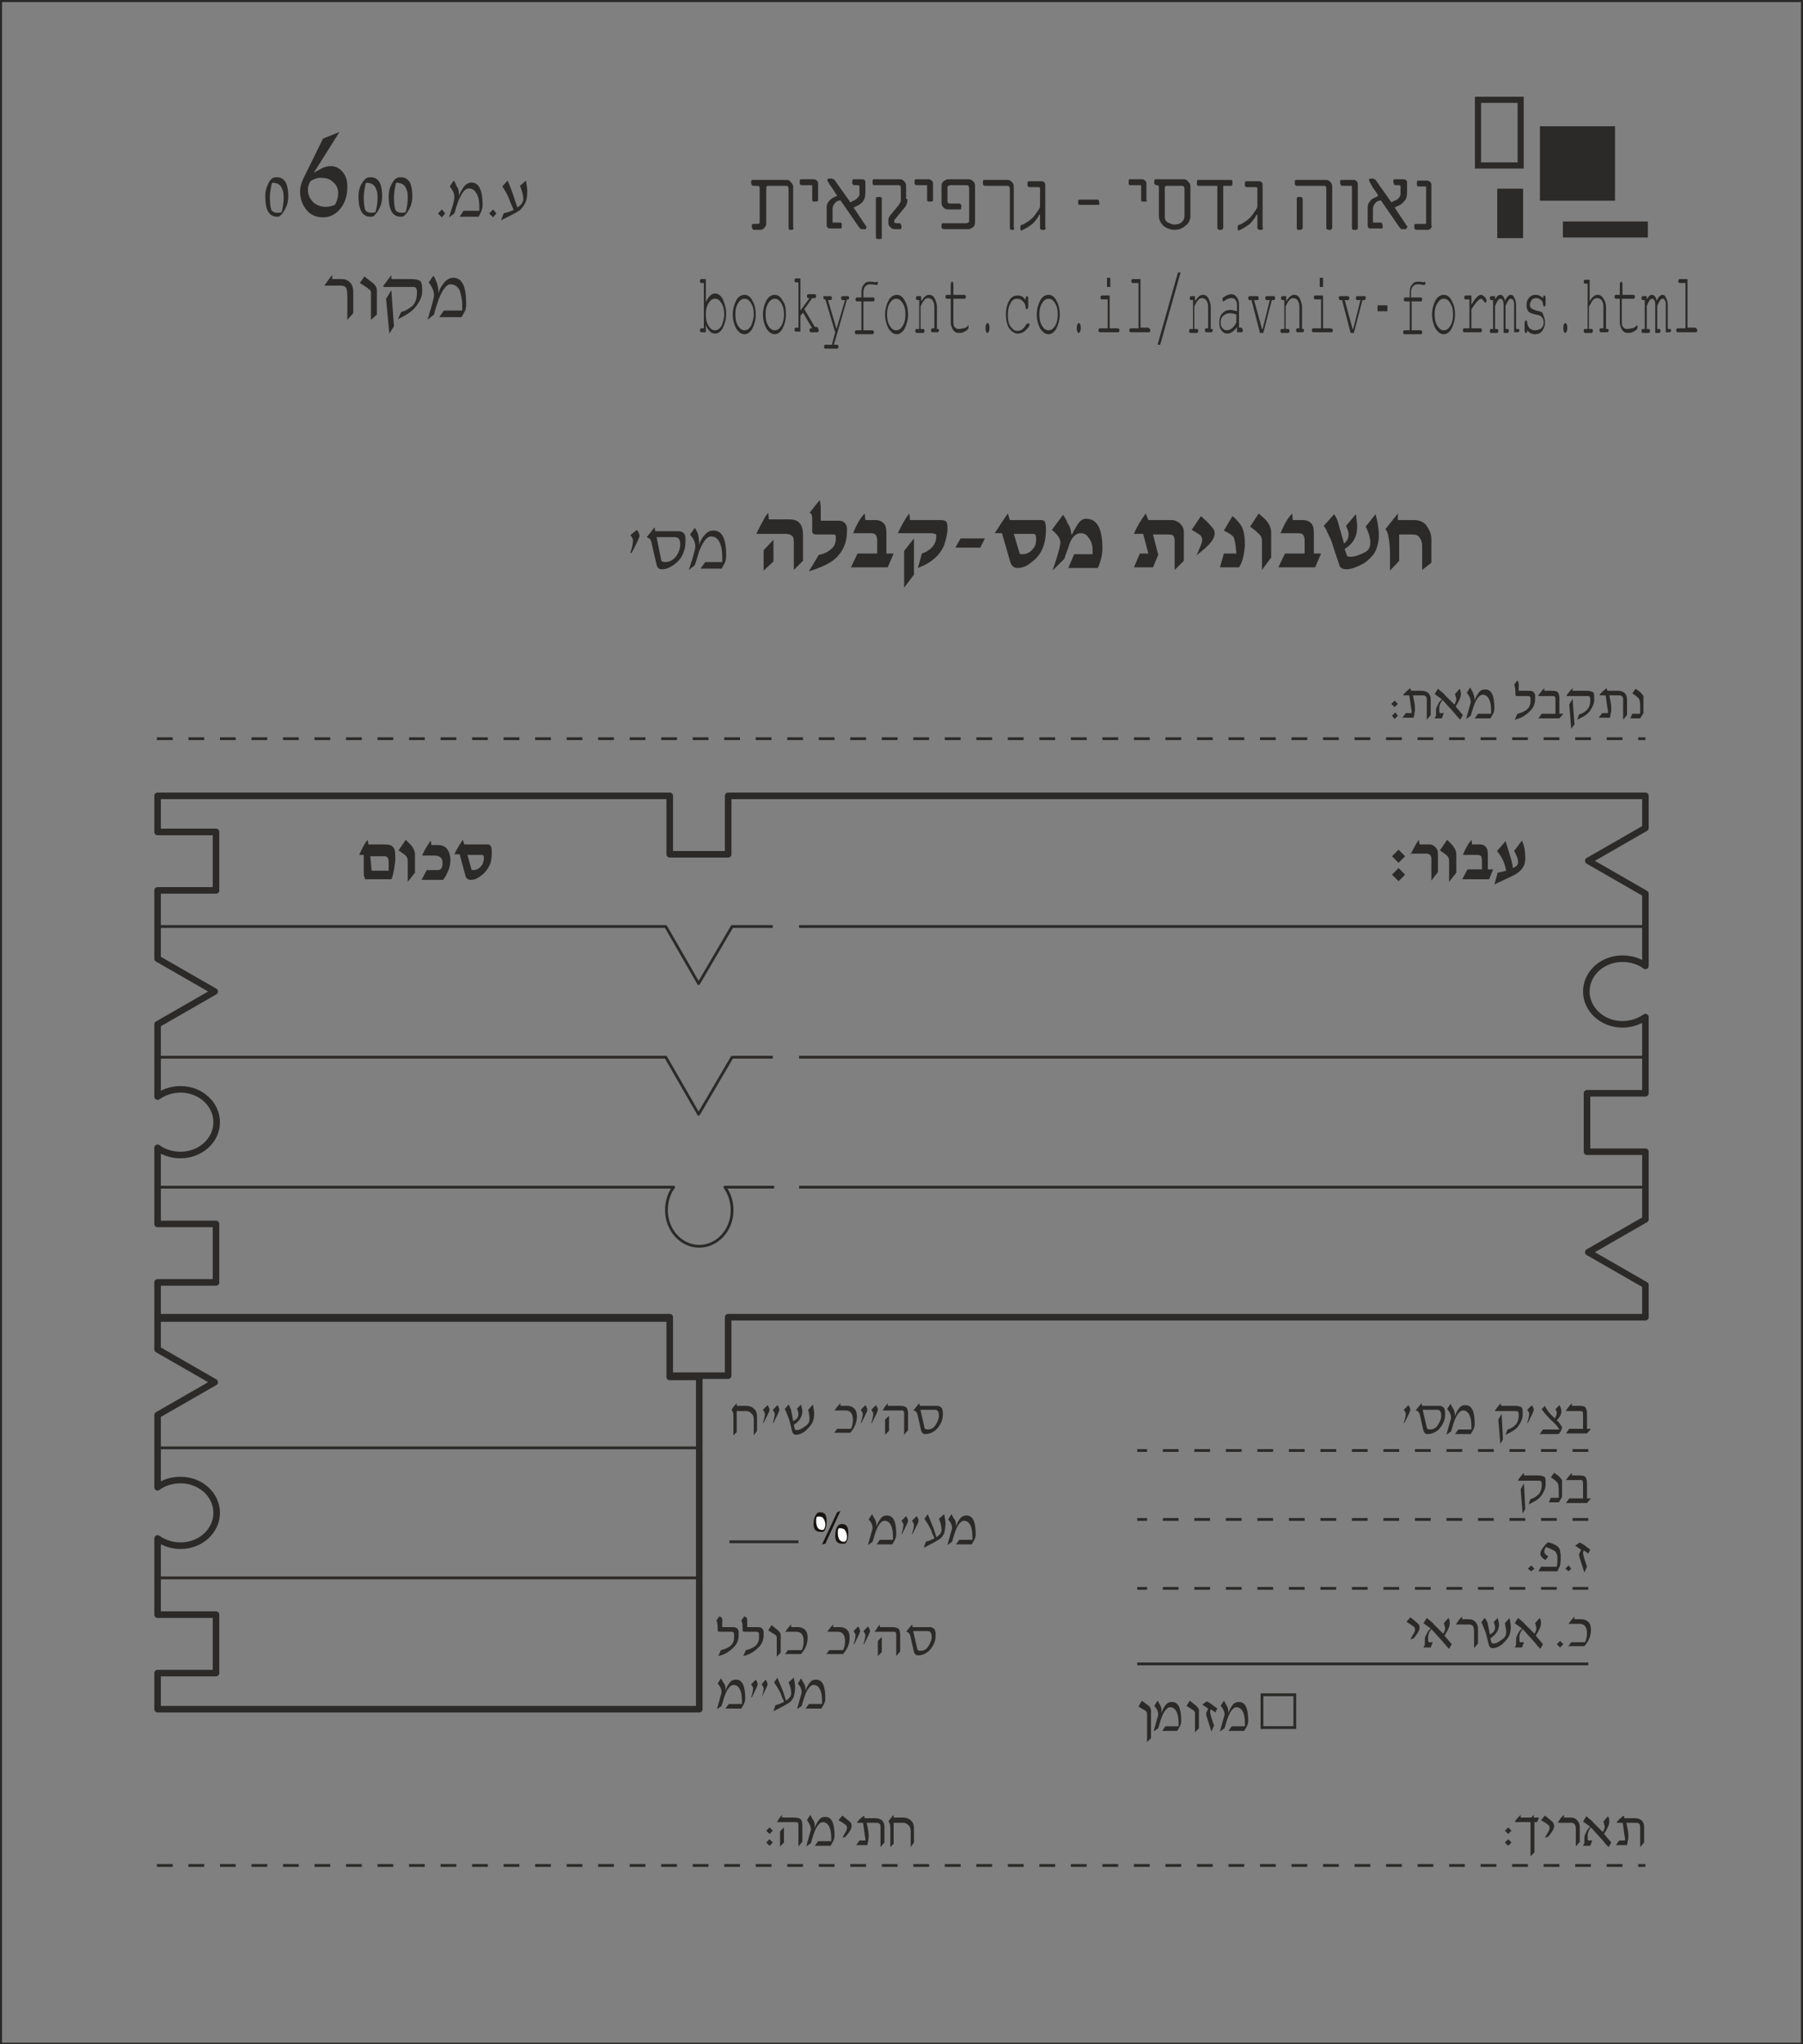 <?xml version="1.0" encoding="utf-8"?>
<!-- Generator: Adobe Illustrator 26.5.2, SVG Export Plug-In . SVG Version: 6.00 Build 0)  -->
<svg version="1.1" id="Layer_1" xmlns="http://www.w3.org/2000/svg" xmlns:xlink="http://www.w3.org/1999/xlink" x="0px" y="0px"
	 viewBox="0 0 274.6 311.3" style="enable-background:new 0 0 274.6 311.3;" xml:space="preserve">
<rect x="0" y="0" width="274.6" height="311.3" fill="#808080" stroke="none"/>
<style type="text/css">
	.st0{fill:none;stroke:#2B2A29;stroke-width:0.425;stroke-linejoin:round;stroke-miterlimit:22.926;}
	.st1{fill-rule:evenodd;clip-rule:evenodd;fill:#2B2A29;}
	
		.st2{fill-rule:evenodd;clip-rule:evenodd;fill:none;stroke:#2B2A29;stroke-width:0.425;stroke-linejoin:round;stroke-miterlimit:22.926;}
	
		.st3{fill-rule:evenodd;clip-rule:evenodd;fill:none;stroke:#2B2A29;stroke-width:1;stroke-linejoin:round;stroke-miterlimit:22.926;}
	
		.st4{fill-rule:evenodd;clip-rule:evenodd;fill:none;stroke:#2B2A29;stroke-width:0.425;stroke-linejoin:round;stroke-miterlimit:22.926;stroke-dasharray:2.4,2.4;}
	
		.st5{fill-rule:evenodd;clip-rule:evenodd;fill:none;stroke:#2B2A29;stroke-width:0.425;stroke-miterlimit:22.926;stroke-dasharray:2.4,2.4;}
	.st6{fill-rule:evenodd;clip-rule:evenodd;fill:none;stroke:#2B2A29;stroke-width:0.425;stroke-miterlimit:22.926;}
	.st7{fill-rule:evenodd;clip-rule:evenodd;fill:#181512;}
	.st8{fill-rule:evenodd;clip-rule:evenodd;fill:#FFFFFF;}
	.st9{fill-rule:evenodd;clip-rule:evenodd;fill:none;stroke:#2B2A29;stroke-width:0.936;stroke-miterlimit:22.926;}
	.st10{fill-rule:evenodd;clip-rule:evenodd;fill:#2B2A29;stroke:#2B2A29;stroke-width:0.936;stroke-miterlimit:22.926;}
</style>
<g>
	<polyline class="st0" points="23.9,141.1 101.4,141.1 106.4,149.8 111.5,141.1 117.7,141.1 	"/>
	<path class="st1" d="M214,133.2l-1,1l-1-1l1-1L214,133.2L214,133.2z M214,130.4l-1,1l-1-1l1-1L214,130.4z"/>
	<path class="st1" d="M214.8,130.2c0.5-1,0.9-1.8,1.3-2.3l0.1,0.7h1.5c0.3,0,0.6,0.1,0.9,0.4c0.3,0.3,0.4,0.6,0.4,0.9v2.9l-1,1.3
		v-3.4c0-0.2-0.1-0.4-0.2-0.5c-0.1-0.1-0.3-0.2-0.5-0.2H214.8z"/>
	<path class="st1" d="M220.4,127.9l0.6,0.6c0.5,0.5,0.8,1.1,0.8,1.6v2.8l-1.1,1.4v-3.1c0-0.2,0-0.4-0.1-0.6
		c-0.1-0.2-0.3-0.4-0.6-0.6l-0.7-0.5L220.4,127.9z"/>
	<path class="st1" d="M222.8,130.2c0.4-1,0.8-1.7,1.3-2.3l0.1,0.7h1.1c0.4,0,0.8,0.1,1,0.4c0.2,0.2,0.3,0.6,0.3,1v2.4h0.8l-0.6,1.5
		h-4.1l0.8-1.5h2.2V131c0-0.3-0.1-0.5-0.1-0.6c-0.1-0.1-0.3-0.2-0.6-0.2H222.8z"/>
	<path class="st1" d="M229.3,128.1c0.3,1,0.6,1.9,0.8,2.6c0.2,0.7,0.3,1.2,0.3,1.5l0.4-0.2c0.3-0.2,0.4-0.4,0.4-0.7
		c0-0.5-0.2-1-0.6-1.7l1.2-1.6c0.4,0.9,0.5,1.8,0.5,2.7c0,0.5-0.1,1-0.3,1.3c-0.2,0.4-0.5,0.7-1.1,1.1c-0.3,0.2-1.2,0.6-2.7,1.3
		c-0.2,0.1-0.4,0.2-0.6,0.3l0.5-1.8c0.5-0.1,1-0.2,1.3-0.3c0-0.1-0.1-0.4-0.2-0.8c-0.1-0.3-0.2-0.6-0.3-0.8
		c-0.2-0.4-0.5-0.9-0.9-1.4L229.3,128.1z"/>
	<path class="st1" d="M55.7,134c-0.1-0.1-0.1-0.2-0.2-0.4c-0.1-0.2-0.1-0.4-0.1-0.7v-2.7h-0.7c0.4-0.9,0.8-1.7,1.3-2.3l0.1,0.7h1.7
		c0.8,0,1.3,0,1.6,0.1c0.3,0.1,0.5,0.3,0.6,0.5c0.2,0.3,0.2,0.9,0.2,1.8c0,0.3-0.1,0.8-0.2,1.5c-0.1,0.3-0.1,0.6-0.2,0.9
		c-0.1,0.2-0.1,0.3-0.2,0.5H55.7L55.7,134z M59.2,132.5c0-0.2,0-0.6,0-1.2c0-0.4-0.1-0.7-0.3-0.8c-0.1-0.1-0.2-0.1-0.3-0.1
		c-0.1,0-0.4,0-0.8,0h-1.4l0.2,2.2H59.2z"/>
	<path class="st1" d="M61.8,127.9l0.6,0.6c0.5,0.5,0.8,1.1,0.8,1.6v2.8l-1.1,1.4v-3.1c0-0.2,0-0.4-0.1-0.6c-0.1-0.2-0.3-0.4-0.6-0.6
		l-0.7-0.5L61.8,127.9z"/>
	<path class="st1" d="M64.2,134l0.8-1.5h1.7c0.5,0,0.7-0.4,0.7-1.1c0-0.7-0.4-1.1-1.2-1.1h-1.9c0.2-0.6,0.7-1.4,1.3-2.3l0.1,0.7h1
		c0.6,0,1.1,0.2,1.4,0.6c0.3,0.4,0.5,1,0.5,1.7c0,1-0.4,2-1.1,3H64.2z"/>
	<path class="st1" d="M70.5,127.9l0.2,0.7h3c0.3,0,0.5,0,0.6,0c0.2,0,0.3,0.1,0.4,0.2c0.1,0.1,0.2,0.4,0.2,0.9
		c0,0.9-0.1,1.7-0.4,2.2c-0.3,0.6-0.7,1.1-1.3,1.5c-0.5,0.4-1,0.6-1.5,0.6c-0.4,0-0.7-0.2-0.8-0.6l-0.9-3.3h-0.8
		C69.5,129.5,69.9,128.7,70.5,127.9L70.5,127.9z M71.2,130.2l0.6,2.2c0,0.1,0.1,0.1,0.3,0.1c0.6,0,1-0.3,1.4-0.9
		c0.1-0.3,0.2-0.6,0.2-0.9c0-0.4-0.1-0.5-0.3-0.5H71.2z"/>
	<polyline class="st2" points="23.9,161 101.4,161 106.4,169.7 111.5,161 117.7,161 	"/>
	<path class="st2" d="M23.9,180.8l78.7,0c-0.7,0.9-1.1,2.2-1.1,3.5c0,3,2.2,5.5,5,5.5c2.7,0,5-2.4,5-5.5c0-1.3-0.4-2.5-1.1-3.5h7.5"
		/>
	<line class="st2" x1="23.9" y1="220.5" x2="106.4" y2="220.5"/>
	<line class="st2" x1="23.9" y1="240.3" x2="106.4" y2="240.3"/>
	<path class="st1" d="M112.2,214.1h1.4c0.6,0,1,0.2,1.3,0.5c0.3,0.3,0.4,0.7,0.4,1.2v2.1l-0.5,0.7v-2.4c0-0.4-0.1-0.7-0.3-0.9
		c-0.2-0.2-0.5-0.4-0.8-0.4h-1.5v3.2l-0.5,0.5V216c0-0.5,0-0.8-0.1-1c-0.1-0.1-0.1-0.3-0.2-0.3c0.2-0.3,0.5-0.7,0.8-1V214.1z"/>
	<path class="st1" d="M116.9,214c0.2,0.3,0.3,0.5,0.3,0.7c0,0.2-0.3,0.8-0.9,2h-0.1c0.2-0.6,0.3-1.1,0.3-1.4c0-0.1-0.1-0.3-0.3-0.6
		L116.9,214L116.9,214z M118.4,214c0.2,0.3,0.3,0.5,0.3,0.7c0,0.2-0.3,0.8-0.9,2h-0.1c0.2-0.6,0.3-1.1,0.3-1.4
		c0-0.1-0.1-0.3-0.3-0.6L118.4,214z"/>
	<path class="st1" d="M120.4,214.5c0.1,0.2,0.1,0.5,0.2,0.8l0.2,1.1c0.3-0.1,0.5-0.3,0.6-0.4c0.1-0.2,0.2-0.4,0.2-0.6
		c0-0.3-0.1-0.6-0.2-0.9l0.6-0.6c0.1,0.4,0.2,0.8,0.2,1c0,0.8-0.4,1.5-1.3,2.1l0.1,0.5c0,0.1,0.1,0.2,0.1,0.2c0,0,0.1,0.1,0.3,0.1
		c0.2,0,0.5-0.1,0.8-0.3c0.3-0.2,0.6-0.4,0.8-0.6c0.2-0.2,0.3-0.5,0.3-0.9c0-0.3-0.1-0.7-0.2-1.3l0.7-0.8c0.1,0.5,0.2,1,0.2,1.3
		c0,0.6-0.1,1.1-0.3,1.5c-0.2,0.4-0.6,0.8-1,1.2c-0.5,0.4-1,0.6-1.5,0.6c-0.3,0-0.5-0.2-0.6-0.7l-0.3-1.2c-0.1-0.4-0.2-0.7-0.3-0.9
		c-0.1-0.2-0.1-0.3-0.2-0.5c-0.1-0.3-0.2-0.5-0.3-0.6l0.6-0.7C120.2,214.1,120.3,214.3,120.4,214.5z"/>
	<path class="st1" d="M127,218.3l0.5-0.7h2.1c0.2-0.4,0.3-0.8,0.3-1.4c0-0.9-0.4-1.4-1.1-1.4h-1.7c0.2-0.3,0.5-0.7,0.9-1.1v0.4h1
		c0.4,0,0.8,0.1,1.1,0.4c0.3,0.3,0.4,0.7,0.4,1.2c0,0.9-0.3,1.7-1,2.5H127z"/>
	<path class="st1" d="M131.8,214c0.2,0.3,0.3,0.5,0.3,0.7c0,0.2-0.3,0.8-0.9,2h-0.1c0.2-0.6,0.3-1.1,0.3-1.4c0-0.1-0.1-0.3-0.3-0.6
		L131.8,214L131.8,214z M133.4,214c0.2,0.3,0.3,0.5,0.3,0.7c0,0.2-0.3,0.8-0.9,2h-0.1c0.2-0.6,0.3-1.1,0.3-1.4
		c0-0.1-0.1-0.3-0.3-0.6L133.4,214z"/>
	<path class="st1" d="M135.4,217.9l-0.6,0.6v-2.3l0.6-0.6V217.9L135.4,217.9z M134.4,214.8h2.8c0.2,0,0.4,0,0.4,0.1
		c0.1,0.1,0.1,0.2,0.1,0.4v3.2l0.6-0.7v-2.5c0-0.5-0.1-0.7-0.2-0.9c-0.2-0.2-0.5-0.3-1.1-0.3h-1.8v-0.4l-0.4,0.5
		C134.7,214.3,134.6,214.6,134.4,214.8z"/>
	<path class="st1" d="M140,213.7l0.1,0.4h2.5c0.2,0,0.4,0,0.5,0.1c0.1,0,0.2,0.1,0.3,0.2c0.1,0.1,0.2,0.4,0.2,0.9
		c0,0.6-0.1,1.1-0.4,1.6c-0.3,0.5-0.6,0.9-1,1.1c-0.4,0.3-0.9,0.4-1.3,0.4c-0.3,0-0.5-0.2-0.6-0.5l-0.5-2.2l-0.1-0.4
		c0-0.1-0.1-0.2-0.2-0.3c-0.1-0.1-0.2-0.2-0.4-0.2L140,213.7L140,213.7z M140.2,214.8l0.6,2.6c0,0.2,0.2,0.3,0.5,0.3
		c0.5,0,0.9-0.2,1.2-0.7c0.3-0.5,0.5-0.9,0.5-1.4c0-0.6-0.2-0.9-0.6-0.9H140.2z"/>
	<path class="st1" d="M110.5,257.5c0.1-0.4,0.3-0.8,0.6-1.2c0.3-0.4,0.6-0.5,1-0.5c1,0,1.4,1,1.4,2.9c0,0.3-0.1,0.6-0.2,0.8
		l-0.4,0.7h-2.4l0.5-0.7h2c0-0.2,0-0.3,0-0.5c0-0.7-0.1-1.3-0.3-1.7c-0.2-0.4-0.5-0.7-1-0.7c-0.4,0-0.9,0.5-1.3,1.6
		c-0.2,0.5-0.3,1-0.5,1.6l-0.7,0.5c0.1-0.4,0.2-0.8,0.3-1.1c0.2-0.8,0.4-1.3,0.4-1.5c0-0.4-0.2-0.9-0.6-1.3l0.5-0.8
		c0.1,0.1,0.2,0.4,0.4,0.7C110.5,256.6,110.5,257,110.5,257.5z"/>
	<path class="st1" d="M115.1,255.8c0.2,0.3,0.3,0.5,0.3,0.7c0,0.2-0.3,0.8-0.9,2h-0.1c0.2-0.6,0.3-1.1,0.3-1.4
		c0-0.1-0.1-0.3-0.3-0.6L115.1,255.8L115.1,255.8z M116.6,255.8c0.2,0.3,0.3,0.5,0.3,0.7c0,0.2-0.3,0.8-0.9,2H116
		c0.2-0.6,0.3-1.1,0.3-1.4c0-0.1-0.1-0.3-0.3-0.6L116.6,255.8z"/>
	<path class="st1" d="M118.4,255.5c0.4,1,0.7,1.7,0.9,2.2c0.2,0.6,0.3,1,0.4,1.3l0.4-0.3c0.3-0.3,0.4-0.5,0.4-0.8
		c0-0.5-0.1-1-0.4-1.7l0.8-0.7c0.1,0.5,0.2,1,0.2,1.4c0,0.6-0.1,1.1-0.2,1.5c-0.2,0.4-0.4,0.7-0.7,0.9c-0.3,0.2-1,0.6-2,1.1
		c-0.2,0.1-0.3,0.2-0.4,0.2l0.3-0.9c0.2-0.1,0.4-0.1,0.6-0.2c0.2-0.1,0.5-0.2,0.7-0.3c0-0.1-0.1-0.4-0.3-0.7
		c-0.1-0.4-0.2-0.6-0.3-0.8c-0.2-0.4-0.5-0.9-0.9-1.5L118.4,255.5z"/>
	<path class="st1" d="M122.7,257.5c0.1-0.4,0.3-0.8,0.6-1.2c0.3-0.4,0.6-0.5,1-0.5c1,0,1.4,1,1.4,2.9c0,0.3-0.1,0.6-0.2,0.8
		l-0.4,0.7h-2.4l0.5-0.7h2c0-0.2,0-0.3,0-0.5c0-0.7-0.1-1.3-0.3-1.7c-0.2-0.4-0.5-0.7-1-0.7c-0.4,0-0.9,0.5-1.3,1.6
		c-0.2,0.5-0.3,1-0.5,1.6l-0.7,0.5c0.1-0.4,0.2-0.8,0.3-1.1c0.2-0.8,0.4-1.3,0.4-1.5c0-0.4-0.2-0.9-0.6-1.3l0.5-0.8
		c0.1,0.1,0.2,0.4,0.4,0.7C122.6,256.6,122.7,257,122.7,257.5z"/>
	<path class="st1" d="M110,246.8v1h1.3c0.4,0,0.7,0,0.8,0.1c0.1,0,0.2,0.1,0.3,0.3c0.1,0.1,0.1,0.3,0.1,0.4v0.5
		c0,0.7-0.3,1.4-0.9,1.9c-0.6,0.6-1.3,1-2.2,1.2l0.4-0.9c0.5-0.1,1-0.3,1.4-0.6c0.4-0.3,0.6-0.8,0.6-1.3V249c0-0.2,0-0.3-0.1-0.4
		c-0.1-0.1-0.2-0.1-0.4-0.1h-1.8c-0.1,0-0.2-0.1-0.2-0.2V248c0-0.7-0.1-1.1-0.2-1.2l0.5-0.7c0,0,0,0,0,0.1
		C110,246.3,110,246.5,110,246.8z"/>
	<path class="st1" d="M113.8,246.8v1h1.3c0.4,0,0.7,0,0.8,0.1c0.1,0,0.2,0.1,0.3,0.3c0.1,0.1,0.1,0.3,0.1,0.4v0.5
		c0,0.7-0.3,1.4-0.9,1.9c-0.6,0.6-1.3,1-2.2,1.2l0.4-0.9c0.5-0.1,1-0.3,1.4-0.6c0.4-0.3,0.6-0.8,0.6-1.3V249c0-0.2,0-0.3-0.1-0.4
		c-0.1-0.1-0.2-0.1-0.4-0.1h-1.8c-0.1,0-0.2-0.1-0.2-0.2V248c0-0.7-0.1-1.1-0.2-1.2l0.5-0.7c0,0,0,0,0,0.1
		C113.8,246.3,113.8,246.5,113.8,246.8z"/>
	<path class="st1" d="M117.5,247.5l1,0.8c0.2,0.2,0.4,0.4,0.4,0.7v2.7l-0.6,0.6v-2.8c0-0.2,0-0.3-0.1-0.4c-0.1-0.1-0.2-0.2-0.4-0.3
		l-0.8-0.5L117.5,247.5z"/>
	<path class="st1" d="M119.5,252l0.5-0.7h2.1c0.2-0.4,0.3-0.8,0.3-1.4c0-0.9-0.4-1.4-1.1-1.4h-1.7c0.2-0.3,0.5-0.7,0.9-1.1v0.4h1
		c0.4,0,0.8,0.1,1.1,0.4c0.3,0.3,0.4,0.7,0.4,1.2c0,0.9-0.3,1.7-1,2.5H119.5z"/>
	<path class="st1" d="M125.8,252l0.5-0.7h2.1c0.2-0.4,0.3-0.8,0.3-1.4c0-0.9-0.4-1.4-1.1-1.4H126c0.2-0.3,0.5-0.7,0.9-1.1v0.4h1
		c0.4,0,0.8,0.1,1.1,0.4c0.3,0.3,0.4,0.7,0.4,1.2c0,0.9-0.3,1.7-1,2.5H125.8z"/>
	<path class="st1" d="M130.7,247.7c0.2,0.3,0.3,0.5,0.3,0.7c0,0.2-0.3,0.8-0.9,2H130c0.2-0.6,0.3-1.1,0.3-1.4c0-0.1-0.1-0.3-0.3-0.6
		L130.7,247.7L130.7,247.7z M132.2,247.7c0.2,0.3,0.3,0.5,0.3,0.7c0,0.2-0.3,0.8-0.9,2h-0.1c0.2-0.6,0.3-1.1,0.3-1.4
		c0-0.1-0.1-0.3-0.3-0.6L132.2,247.7z"/>
	<path class="st1" d="M134.3,251.6l-0.6,0.6v-2.3l0.6-0.6V251.6L134.3,251.6z M133.2,248.5h2.8c0.2,0,0.4,0,0.4,0.1
		c0.1,0.1,0.1,0.2,0.1,0.4v3.2l0.6-0.7v-2.5c0-0.5-0.1-0.7-0.2-0.9c-0.2-0.2-0.5-0.3-1.1-0.3h-1.8v-0.4l-0.4,0.5
		C133.6,248,133.4,248.2,133.2,248.5z"/>
	<path class="st1" d="M138.9,247.4l0.1,0.4h2.5c0.2,0,0.4,0,0.5,0.1c0.1,0,0.2,0.1,0.3,0.2c0.1,0.1,0.2,0.4,0.2,0.9
		c0,0.6-0.1,1.1-0.4,1.6c-0.3,0.5-0.6,0.9-1,1.1c-0.4,0.3-0.9,0.4-1.3,0.4c-0.3,0-0.5-0.2-0.6-0.5l-0.5-2.2l-0.1-0.4
		c0-0.1-0.1-0.2-0.2-0.3c-0.1-0.1-0.2-0.2-0.4-0.2L138.9,247.4L138.9,247.4z M139.1,248.5l0.6,2.6c0,0.2,0.2,0.3,0.5,0.3
		c0.5,0,0.9-0.2,1.2-0.7c0.3-0.5,0.5-0.9,0.5-1.4c0-0.6-0.2-0.9-0.6-0.9H139.1z"/>
	<path class="st1" d="M133.5,232.5c0.1-0.4,0.3-0.8,0.6-1.2c0.3-0.4,0.6-0.5,1-0.5c1,0,1.4,1,1.4,2.9c0,0.3-0.1,0.6-0.2,0.8
		l-0.4,0.7h-2.4l0.5-0.7h2c0-0.2,0-0.3,0-0.5c0-0.7-0.1-1.3-0.3-1.7c-0.2-0.4-0.5-0.7-1-0.7c-0.4,0-0.9,0.5-1.3,1.6
		c-0.2,0.5-0.3,1-0.5,1.6l-0.7,0.5c0.1-0.4,0.2-0.8,0.3-1.1c0.2-0.8,0.4-1.3,0.4-1.5c0-0.4-0.2-0.9-0.6-1.3l0.5-0.8
		c0.1,0.1,0.2,0.4,0.4,0.7C133.4,231.6,133.5,232,133.5,232.5z"/>
	<path class="st1" d="M138,230.9c0.2,0.3,0.3,0.5,0.3,0.7c0,0.2-0.3,0.8-0.9,2h-0.1c0.2-0.6,0.3-1.1,0.3-1.4c0-0.1-0.1-0.3-0.3-0.6
		L138,230.9L138,230.9z M139.6,230.9c0.2,0.3,0.3,0.5,0.3,0.7c0,0.2-0.3,0.8-0.9,2h-0.1c0.2-0.6,0.3-1.1,0.3-1.4
		c0-0.1-0.1-0.3-0.3-0.6L139.6,230.9z"/>
	<path class="st1" d="M141.3,230.6c0.4,1,0.7,1.7,0.9,2.2c0.2,0.6,0.3,1,0.4,1.3l0.4-0.3c0.3-0.3,0.4-0.5,0.4-0.8
		c0-0.5-0.1-1-0.4-1.7l0.8-0.7c0.1,0.5,0.2,1,0.2,1.4c0,0.6-0.1,1.1-0.2,1.5c-0.2,0.4-0.4,0.7-0.7,0.9c-0.3,0.2-1,0.6-2,1.1
		c-0.2,0.1-0.3,0.2-0.4,0.2l0.3-0.9c0.2-0.1,0.4-0.1,0.6-0.2c0.2-0.1,0.5-0.2,0.7-0.3c0-0.1-0.1-0.4-0.3-0.7
		c-0.1-0.4-0.2-0.6-0.3-0.8c-0.2-0.4-0.5-0.9-0.9-1.5L141.3,230.6z"/>
	<path class="st1" d="M145.6,232.5c0.1-0.4,0.3-0.8,0.6-1.2c0.3-0.4,0.6-0.5,1-0.5c1,0,1.4,1,1.4,2.9c0,0.3-0.1,0.6-0.2,0.8
		l-0.4,0.7h-2.4l0.5-0.7h2c0-0.2,0-0.3,0-0.5c0-0.7-0.1-1.3-0.3-1.7c-0.2-0.4-0.5-0.7-1-0.7c-0.4,0-0.9,0.5-1.3,1.6
		c-0.2,0.5-0.3,1-0.5,1.6l-0.7,0.5c0.1-0.4,0.2-0.8,0.3-1.1c0.2-0.8,0.4-1.3,0.4-1.5c0-0.4-0.2-0.9-0.6-1.3l0.5-0.8
		c0.1,0.1,0.2,0.4,0.4,0.7C145.6,231.6,145.6,232,145.6,232.5z"/>
	<line class="st2" x1="121.6" y1="234.8" x2="111.1" y2="234.8"/>
	<line class="st2" x1="121.7" y1="141.1" x2="250.6" y2="141.1"/>
	<line class="st2" x1="121.7" y1="161" x2="250.6" y2="161"/>
	<line class="st2" x1="121.7" y1="180.8" x2="250.6" y2="180.8"/>
	<path class="st3" d="M110.9,200.6v8.9H102v-8.9h-78v4.9l8.7,5l-8.7,5v11c0.9-0.7,2.2-1.1,3.5-1.1c3,0,5.5,2.2,5.5,5
		c0,2.7-2.4,5-5.5,5c-1.3,0-2.5-0.4-3.5-1.1l0,11.6h8.9v8.9h-8.9v5.5h82.5v-50.6H102v-8.9h-78v-5.5h8.9v-8.9h-8.9l0-11.6
		c0.9,0.7,2.2,1.1,3.5,1.1c3,0,5.5-2.2,5.5-5c0-2.7-2.4-5-5.5-5c-1.3,0-2.5,0.4-3.5,1.1v-11l8.7-5l-8.7-5v-10.4h8.9v-8.9h-8.9v-5.5
		h78v8.9h8.9v-8.9h139.7v4.9l-8.7,5l8.7,5v11c-0.9-0.7-2.2-1.1-3.5-1.1c-3,0-5.5,2.2-5.5,5c0,2.7,2.4,5,5.5,5c1.3,0,2.5-0.4,3.5-1.1
		l0,11.6h-8.9v8.9h8.9v10.3l-8.7,5l8.7,5v4.9H110.9z"/>
	<rect x="0.1" y="0.1" class="st2" width="274.4" height="311.2"/>
	<path class="st1" d="M230.2,280.6l-0.5,0.5l-0.5-0.5l0.5-0.5L230.2,280.6L230.2,280.6z M230.2,278.8l-0.5,0.5l-0.5-0.5l0.5-0.5
		L230.2,278.8z"/>
	<path class="st1" d="M233,277.5h-2.3c0.1-0.2,0.2-0.4,0.4-0.6l0.5-0.5v0.4h1.6l0.4-0.4v0.4h0.8l-0.3,0.7h-0.4v4.6l-0.6,0.6V277.5z"
		/>
	<path class="st1" d="M236.7,278.1c0,0.4-0.3,0.9-0.9,1.6l-0.5,0.2c0.1-0.2,0.2-0.4,0.3-0.6c0.3-0.4,0.4-0.7,0.4-0.9
		c0-0.1,0-0.2-0.1-0.4c-0.1-0.1-0.5-0.4-1.2-0.8l0.6-0.7c0.6,0.5,1,0.8,1.2,1C236.6,277.7,236.7,277.9,236.7,278.1z"/>
	<path class="st1" d="M237.3,277.5c0.3-0.5,0.6-0.9,0.9-1.1v0.4h1c0.4,0,0.7,0.1,1,0.4c0.2,0.2,0.4,0.6,0.4,1v2.3l-0.6,0.7v-2.6
		c0-0.4-0.1-0.7-0.2-0.8c-0.1-0.1-0.3-0.2-0.5-0.2H237.3z"/>
	<path class="st1" d="M241.6,276.6c0.6,0.5,1,0.8,1.1,1c0.1,0.1,0.5,0.5,1,1c0.2,0.2,0.4,0.4,0.4,0.4c0.2-0.3,0.3-0.6,0.3-0.8
		c0-0.2-0.1-0.4-0.2-0.8l0.7-0.8c0.2,0.3,0.2,0.6,0.2,0.8c0,0.5-0.3,1.1-0.8,1.9l1.1,1.3l-0.4,0.7c-0.1-0.1-0.2-0.2-0.4-0.4
		c-0.7-0.9-1.5-1.7-2.3-2.6c-0.3,0.4-0.5,0.8-0.5,1.2c0,0.5,0,0.7,0.1,0.8h0.6l-0.3,0.8h-1.1l0.2-0.4v-0.1v-0.1c0-0.6,0-0.9,0.1-1.1
		c0.1-0.2,0.2-0.4,0.3-0.6c0.1-0.2,0.3-0.4,0.5-0.6l-1.1-0.8L241.6,276.6z"/>
	<path class="st1" d="M247.9,278.6c0.1,0.5,0.1,0.9,0.1,1.3l-0.2,1.1h-1.7l0.5-0.7h0.9c0-0.2,0-0.5-0.1-0.8c0-0.3-0.1-0.6-0.1-0.8
		c-0.1-0.6-0.1-1-0.2-1.1h-0.9c0.2-0.4,0.6-0.7,1.1-1.1l0.1,0.4h1.6c0.4,0,0.7,0.1,1,0.3c0.2,0.2,0.4,0.5,0.4,1v2.4l-0.6,0.7v-3
		c0-0.2,0-0.4-0.1-0.5c-0.1-0.1-0.2-0.2-0.5-0.2h-1.5L247.9,278.6z"/>
	<line class="st4" x1="23.9" y1="284.1" x2="250.6" y2="284.1"/>
	<path class="st1" d="M212.9,109l-0.5,0.5L212,109l0.5-0.5L212.9,109L212.9,109z M212.9,107.2l-0.5,0.5l-0.5-0.5l0.5-0.5
		L212.9,107.2z"/>
	<path class="st1" d="M215.4,106.9c0.1,0.5,0.1,0.9,0.1,1.3l-0.2,1.1h-1.7l0.5-0.7h0.9c0-0.2,0-0.5-0.1-0.8c0-0.3-0.1-0.6-0.1-0.8
		c-0.1-0.6-0.1-1-0.2-1.1h-0.9c0.2-0.4,0.6-0.7,1.1-1.1l0.1,0.4h1.6c0.4,0,0.7,0.1,1,0.3c0.2,0.2,0.4,0.5,0.4,1v2.4l-0.6,0.7v-3
		c0-0.2,0-0.4-0.1-0.5c-0.1-0.1-0.2-0.2-0.5-0.2h-1.5L215.4,106.9z"/>
	<path class="st1" d="M219,104.9c0.6,0.5,1,0.8,1.1,1c0.1,0.1,0.5,0.5,1,1c0.2,0.2,0.4,0.4,0.4,0.4c0.2-0.3,0.3-0.6,0.3-0.8
		c0-0.2-0.1-0.4-0.2-0.8l0.7-0.8c0.2,0.3,0.2,0.6,0.2,0.8c0,0.5-0.3,1.1-0.8,1.9l1.1,1.3l-0.4,0.7c-0.1-0.1-0.2-0.2-0.4-0.4
		c-0.7-0.9-1.5-1.7-2.3-2.6c-0.3,0.4-0.5,0.8-0.5,1.2c0,0.5,0,0.7,0.1,0.8h0.6l-0.3,0.8h-1.1l0.2-0.4v-0.1v-0.1c0-0.6,0-0.9,0.1-1.1
		c0.1-0.2,0.2-0.4,0.3-0.6c0.1-0.2,0.3-0.4,0.5-0.6l-1.1-0.8L219,104.9z"/>
	<path class="st1" d="M224.6,106.7c0.1-0.4,0.3-0.8,0.6-1.2c0.3-0.4,0.6-0.5,1-0.5c1,0,1.4,1,1.4,2.9c0,0.3-0.1,0.6-0.2,0.8
		l-0.4,0.7h-2.4l0.5-0.7h2c0-0.2,0-0.3,0-0.5c0-0.7-0.1-1.3-0.3-1.7c-0.2-0.4-0.5-0.7-1-0.7c-0.4,0-0.9,0.5-1.3,1.6
		c-0.2,0.5-0.3,1-0.5,1.6l-0.7,0.5c0.1-0.4,0.2-0.8,0.3-1.1c0.2-0.8,0.4-1.3,0.4-1.5c0-0.4-0.2-0.9-0.6-1.4l0.5-0.8
		c0.1,0.1,0.2,0.4,0.4,0.7C224.5,105.9,224.6,106.3,224.6,106.7z"/>
	<path class="st1" d="M231.3,104.2v1h1.3c0.4,0,0.7,0,0.8,0.1c0.1,0,0.2,0.1,0.3,0.3c0.1,0.1,0.1,0.3,0.1,0.4v0.5
		c0,0.7-0.3,1.4-0.9,1.9c-0.6,0.6-1.3,1-2.2,1.2l0.4-0.9c0.5-0.1,1-0.3,1.4-0.6c0.4-0.3,0.6-0.8,0.6-1.3v-0.3c0-0.2,0-0.3-0.1-0.4
		c-0.1-0.1-0.2-0.1-0.4-0.1H231c-0.1,0-0.2-0.1-0.2-0.2v-0.3c0-0.7-0.1-1.1-0.2-1.2l0.5-0.7c0,0,0,0,0,0.1
		C231.2,103.7,231.3,103.9,231.3,104.2z"/>
	<path class="st1" d="M234.3,105.9c0.2-0.3,0.5-0.7,0.9-1.1v0.4h1.2c0.5,0,0.8,0.1,0.9,0.3c0.1,0.2,0.2,0.4,0.2,0.8v2.4h0.6
		l-0.6,0.7h-3.2l0.5-0.7h2.1v-2.1c0-0.2,0-0.4-0.1-0.5c0-0.1-0.2-0.1-0.3-0.1H234.3z"/>
	<path class="st1" d="M238.6,105.9c0.2-0.3,0.5-0.7,0.9-1.1v0.4h2.1c0.5,0,0.8,0.1,1,0.2c0.2,0.1,0.2,0.5,0.2,1v0.2
		c0,0.5-0.2,1-0.6,1.6c-0.4,0.6-1.1,1-2,1.4l0.3-0.8c0.4-0.1,0.8-0.3,1.2-0.7c0.3-0.3,0.5-0.8,0.5-1.4v-0.1c0-0.2,0-0.4-0.1-0.5
		c-0.1-0.1-0.2-0.1-0.4-0.1H238.6L238.6,105.9z M239.8,110.3l-0.3-3.9l-0.5,0.9l0.3,3.7L239.8,110.3z"/>
	<path class="st1" d="M245.3,106.9c0.1,0.5,0.1,0.9,0.1,1.3l-0.2,1.1h-1.7l0.5-0.7h0.9c0-0.2,0-0.5-0.1-0.8c0-0.3-0.1-0.6-0.1-0.8
		c-0.1-0.6-0.1-1-0.2-1.1h-0.9c0.2-0.4,0.6-0.7,1.1-1.1l0.1,0.4h1.6c0.4,0,0.7,0.1,1,0.3c0.2,0.2,0.4,0.5,0.4,1v2.4l-0.6,0.7v-3
		c0-0.2,0-0.4-0.1-0.5c-0.1-0.1-0.2-0.2-0.5-0.2h-1.5L245.3,106.9z"/>
	<path class="st1" d="M249.1,104.9c0.3,0.2,0.6,0.4,0.8,0.6c0.2,0.2,0.3,0.4,0.4,0.5c0,0.1,0,0.2,0,0.3v2.3l-0.5,0.8h-1.5l0.3-0.7
		h1.2c0-0.3,0-0.7,0-1.1c0-0.7-0.1-1.1-0.2-1.2c-0.1-0.1-0.2-0.2-0.4-0.4c-0.2-0.1-0.4-0.3-0.6-0.4L249.1,104.9z"/>
	<line class="st4" x1="23.9" y1="112.5" x2="250.6" y2="112.5"/>
	<path class="st1" d="M117.7,280.6l-0.5,0.5l-0.5-0.5l0.5-0.5L117.7,280.6L117.7,280.6z M117.7,278.8l-0.5,0.5l-0.5-0.5l0.5-0.5
		L117.7,278.8z"/>
	<path class="st1" d="M119.4,280.6l-0.6,0.6v-2.3l0.6-0.6V280.6L119.4,280.6z M118.3,277.5h2.8c0.2,0,0.4,0,0.4,0.1
		c0.1,0.1,0.1,0.2,0.1,0.4v3.2l0.6-0.7V278c0-0.5-0.1-0.7-0.2-0.9c-0.2-0.2-0.5-0.3-1.1-0.3h-1.8v-0.4l-0.4,0.5
		C118.6,277,118.5,277.3,118.3,277.5z"/>
	<path class="st1" d="M124.1,278.4c0.1-0.4,0.3-0.8,0.6-1.2c0.3-0.4,0.6-0.5,1-0.5c1,0,1.4,1,1.4,2.9c0,0.3-0.1,0.6-0.2,0.8
		l-0.4,0.7h-2.4l0.5-0.7h2c0-0.2,0-0.3,0-0.5c0-0.7-0.1-1.3-0.3-1.7c-0.2-0.4-0.5-0.7-1-0.7c-0.4,0-0.9,0.5-1.3,1.6
		c-0.2,0.5-0.3,1-0.5,1.6l-0.7,0.5c0.1-0.4,0.2-0.8,0.3-1.1c0.2-0.8,0.4-1.3,0.4-1.5c0-0.4-0.2-0.9-0.6-1.4l0.5-0.8
		c0.1,0.1,0.2,0.4,0.4,0.7C124.1,277.5,124.1,277.9,124.1,278.4z"/>
	<path class="st1" d="M129.7,278.1c0,0.4-0.3,0.9-0.9,1.6l-0.5,0.2c0.1-0.2,0.2-0.4,0.3-0.6c0.3-0.4,0.4-0.7,0.4-0.9
		c0-0.1,0-0.2-0.1-0.4c-0.1-0.1-0.5-0.4-1.2-0.8l0.6-0.7c0.6,0.5,1,0.8,1.2,1C129.7,277.7,129.7,277.9,129.7,278.1z"/>
	<path class="st1" d="M132.2,278.6c0.1,0.5,0.1,0.9,0.1,1.3l-0.2,1.1h-1.7l0.5-0.7h0.9c0-0.2,0-0.5-0.1-0.8c0-0.3-0.1-0.6-0.1-0.8
		c-0.1-0.6-0.1-1-0.2-1.1h-0.9c0.2-0.4,0.6-0.7,1.1-1.1l0.1,0.4h1.6c0.4,0,0.7,0.1,1,0.3c0.2,0.2,0.4,0.5,0.4,1v2.4l-0.6,0.7v-3
		c0-0.2,0-0.4-0.1-0.5c-0.1-0.1-0.2-0.2-0.5-0.2h-1.5L132.2,278.6z"/>
	<path class="st1" d="M136.1,276.8h1.4c0.6,0,1,0.2,1.3,0.5c0.3,0.3,0.4,0.7,0.4,1.2v2.1l-0.5,0.7v-2.4c0-0.4-0.1-0.7-0.3-0.9
		c-0.2-0.2-0.5-0.4-0.8-0.4h-1.5v3.2l-0.5,0.5v-2.6c0-0.5,0-0.8-0.1-1c-0.1-0.1-0.1-0.3-0.2-0.3c0.2-0.3,0.5-0.7,0.8-1V276.8z"/>
	<path class="st1" d="M97,80.7c0.3,0.4,0.4,0.7,0.4,0.9c0,0.2-0.4,1.1-1.2,2.6h-0.2c0.3-0.8,0.4-1.5,0.4-1.9c0-0.2-0.1-0.5-0.4-0.8
		L97,80.7z"/>
	<path class="st1" d="M99.7,80.3l0.1,0.6h3.3c0.3,0,0.5,0,0.7,0.1c0.1,0,0.3,0.1,0.4,0.3c0.2,0.2,0.2,0.6,0.2,1.2
		c0,0.8-0.2,1.5-0.5,2.1c-0.3,0.6-0.8,1.1-1.4,1.5c-0.6,0.4-1.1,0.6-1.7,0.6c-0.4,0-0.7-0.2-0.8-0.7L99.3,83l-0.1-0.5
		c-0.1-0.2-0.1-0.3-0.2-0.4c-0.1-0.1-0.3-0.2-0.5-0.3L99.7,80.3L99.7,80.3z M100,81.8l0.7,3.5c0,0.2,0.3,0.3,0.6,0.3
		c0.7,0,1.2-0.3,1.7-0.9c0.4-0.6,0.6-1.2,0.6-1.8c0-0.8-0.3-1.1-0.9-1.1H100z"/>
	<path class="st1" d="M106.5,83c0.1-0.5,0.4-1.1,0.8-1.5c0.4-0.5,0.8-0.7,1.4-0.7c1.3,0,1.9,1.3,1.9,3.8c0,0.5-0.1,0.8-0.2,1.1
		l-0.5,0.9h-3.2l0.7-1h2.6c0-0.2,0-0.5,0-0.7c0-0.9-0.1-1.7-0.4-2.3c-0.3-0.6-0.7-0.9-1.3-0.9c-0.6,0-1.2,0.7-1.8,2.2
		c-0.2,0.6-0.4,1.4-0.7,2.2l-0.9,0.7c0.2-0.5,0.3-1,0.5-1.5c0.3-1.1,0.5-1.7,0.5-2.1c0-0.6-0.3-1.2-0.8-1.8l0.7-1
		c0.2,0.2,0.3,0.5,0.5,0.9C106.4,81.8,106.5,82.3,106.5,83z"/>
	<path class="st1" d="M117.8,85.5l-1.5,1.4v-3.1l1.5-1.6V85.5L117.8,85.5z M115.2,81.3h4.4c0.5,0,0.8,0.1,1,0.3
		c0.2,0.1,0.3,0.4,0.3,0.9v4.3l1.4-1.4v-3.9c0-0.9-0.2-1.5-0.5-1.8c-0.3-0.4-0.8-0.6-1.6-0.6h-3.1l-0.1-1l-0.4,0.5
		C116,79.7,115.5,80.6,115.2,81.3z"/>
	<path class="st1" d="M125,77.5v1.8h2.6c0.3,0,0.5,0,0.7,0.1c0.2,0.1,0.3,0.2,0.5,0.4c0.1,0.2,0.2,0.4,0.2,0.7v0.3
		c0,1.7-0.5,3-1.6,4.1c-0.8,0.8-2.2,1.5-4.2,2.1l1.5-2.5c0.7-0.1,1.3-0.4,1.8-0.8c0.5-0.4,0.8-0.9,0.8-1.7v-0.2c0-0.2,0-0.3-0.1-0.3
		c-0.1-0.1-0.2-0.1-0.3-0.1h-2.6c-0.4,0-0.6-0.2-0.6-0.5v-2c0-0.4-0.1-0.7-0.4-0.8l1.5-1.9c0,0,0,0.1,0.1,0.1
		C124.9,76.5,125,76.9,125,77.5z"/>
	<path class="st1" d="M129.9,81.3c0.5-1.3,1.1-2.4,1.8-3.1l0.1,1h1.5c0.6,0,1,0.2,1.3,0.5c0.3,0.3,0.4,0.8,0.4,1.4v3.2h1.1l-0.9,2.1
		h-5.6l1-2.1h3v-2c0-0.4-0.1-0.6-0.2-0.8c-0.1-0.2-0.4-0.3-0.8-0.3H129.9z"/>
	<path class="st1" d="M136.7,81.3c0.6-1.3,1.2-2.4,1.8-3.1l0.1,1h4.6c0.5,0,0.7,0.1,0.9,0.2c0.1,0.2,0.2,0.4,0.2,0.8v0.3
		c0,0.7-0.2,1.6-0.5,2.5c-0.6,1.5-1.9,2.7-4,3.5l0.6-2.2c0.6-0.2,1.1-0.5,1.5-0.9c0.4-0.4,0.7-1,0.7-1.7v-0.1c0-0.2-0.1-0.3-0.2-0.3
		c-0.1,0-0.3-0.1-0.6-0.1H136.7L136.7,81.3z M139.2,87.5V82l-1.5,1.9v5.6L139.2,87.5z"/>
	<polygon class="st1" points="146.3,82 150,82 149.3,83.4 145.5,83.4 	"/>
	<path class="st1" d="M153.5,78.2l0.3,1h4c0.4,0,0.7,0,0.8,0c0.2,0,0.4,0.1,0.5,0.2c0.1,0.2,0.2,0.6,0.2,1.2c0,1.2-0.2,2.3-0.6,3.1
		c-0.4,0.9-1,1.5-1.7,2c-0.7,0.6-1.4,0.8-2,0.8c-0.6,0-0.9-0.3-1.1-0.8l-1.3-4.5h-1.1C152.1,80.3,152.7,79.3,153.5,78.2L153.5,78.2z
		 M154.4,81.3l0.9,3c0,0.1,0.2,0.1,0.4,0.1c0.8,0,1.4-0.4,1.9-1.2c0.2-0.4,0.2-0.8,0.2-1.2c0-0.5-0.1-0.7-0.5-0.7H154.4z"/>
	<path class="st1" d="M163.2,81.5c0.3-0.6,0.6-1.1,0.9-1.6c0.4-0.6,0.8-0.9,1.3-0.9c1.7,0,2.5,1.5,2.5,4.6c0,0.8-0.2,1.7-0.6,2.7
		l-0.1,0.2h-4.5l0.9-2.1h2.8c0-0.2,0-0.4,0-0.6c0-0.8-0.2-1.4-0.6-1.9c-0.3-0.5-0.7-0.7-1.2-0.7c-0.8,0-1.5,0.7-1.9,2.2
		c-0.2,0.5-0.4,1.1-0.6,1.7l-1.8,1.8c0.2-0.6,0.4-1.2,0.6-1.8c0.4-1.3,0.6-2.1,0.6-2.5c0-0.5-0.4-1.2-1.3-1.9l1.7-2.3
		c0.2,0.3,0.5,0.7,0.7,1.3C163,80.2,163.1,80.8,163.2,81.5z"/>
	<path class="st1" d="M176.4,84.5l-0.8,1.9h-2.9l0.9-2.1h1.3l-0.8-3h-1.4c0.4-1,1-2,1.8-3.1l0.4,1h3.6c0.4,0,0.8,0.2,1.2,0.5
		c0.4,0.4,0.6,0.8,0.6,1.3v4.4l-1.4,1.4v-4.5c0-0.3-0.1-0.6-0.2-0.7c-0.2-0.2-0.4-0.2-0.8-0.2h-2.3L176.4,84.5z"/>
	<path class="st1" d="M185,81.2c0,0.9-0.8,1.8-2.3,3l-0.5,0.4c0.1-0.2,0.3-0.5,0.4-0.9c0.4-0.8,0.5-1.3,0.5-1.5
		c0-0.2-0.1-0.5-0.3-0.7c-0.3-0.2-0.7-0.5-1.3-0.8l1.4-2.1c0.8,0.7,1.3,1.2,1.6,1.6C184.8,80.5,185,80.8,185,81.2z"/>
	<path class="st1" d="M187.7,78.6c0.4,0.3,0.9,0.8,1.3,1.4c0.4,0.6,0.6,1.6,0.6,3c-0.1,1.5-0.4,2.7-0.9,3.4h-2.9l0.6-2.1h1.9
		c-0.1-1.5-0.3-2.4-0.5-2.6c-0.1-0.1-0.2-0.2-0.5-0.4c-0.3-0.2-0.6-0.3-0.9-0.5L187.7,78.6z"/>
	<path class="st1" d="M191.7,78.2l0.9,0.8c0.7,0.7,1,1.4,1,2.1v3.8l-1.4,1.9v-4.2c0-0.3,0-0.5-0.1-0.8c-0.1-0.3-0.4-0.5-0.8-0.9
		l-0.9-0.7L191.7,78.2z"/>
	<path class="st1" d="M195,81.3c0.5-1.3,1.1-2.4,1.8-3.1l0.1,1h1.5c0.6,0,1,0.2,1.3,0.5c0.3,0.3,0.4,0.8,0.4,1.4v3.2h1.1l-0.9,2.1
		h-5.6l1-2.1h3v-2c0-0.4-0.1-0.6-0.2-0.8c-0.1-0.2-0.4-0.3-0.8-0.3H195z"/>
	<path class="st1" d="M203.8,79.6c0.1,0.3,0.2,0.8,0.4,1.4l0.5,1.8c0.2-0.2,0.4-0.4,0.5-0.6c0.1-0.2,0.2-0.5,0.2-0.8
		c0-0.3-0.1-0.7-0.4-1.3l1.5-1.8c0.1,0.8,0.2,1.4,0.2,1.9c0,1.5-0.6,2.6-1.9,3.4l0.2,0.6c0.1,0.2,0.1,0.4,0.2,0.5
		c0.1,0,0.2,0.1,0.4,0.1c0.4,0,0.9-0.1,1.4-0.3c0.5-0.2,1-0.4,1.3-0.7c0.3-0.3,0.4-0.7,0.4-1.2c0-0.6-0.2-1.4-0.7-2.4l1.5-1.9
		c0.3,1.1,0.5,2.2,0.5,3.2c0,1-0.2,1.7-0.5,2.4c-0.3,0.6-0.9,1.3-1.8,1.9c-1.1,0.6-2,0.9-2.6,0.9c-0.6,0-1-0.2-1.1-0.6l-0.9-2.7
		c-0.2-0.7-0.4-1.3-0.7-1.8c-0.1-0.3-0.3-0.6-0.4-0.9c-0.1-0.2-0.2-0.4-0.4-0.6l1.6-1.8C203.5,78.8,203.7,79.2,203.8,79.6z"/>
	<path class="st1" d="M213.1,79.2h2.2c0.9,0,1.6,0.3,2,0.9c0.4,0.6,0.7,1.2,0.7,2v3.6l-1.4,1.1v-3.6c0-0.5-0.1-1-0.4-1.3
		c-0.2-0.4-0.6-0.5-1.1-0.5h-2v4l-1.4,1.5v-2.6c0-1-0.1-2-0.3-2.9c-0.1-0.4-0.2-0.6-0.4-0.8c0.6-0.8,1.2-1.5,1.9-2.4V79.2z"/>
	<path class="st1" d="M49.4,43.5c0.5-0.7,0.9-1.3,1.2-1.6v0.6H52c0.6,0,1,0.2,1.3,0.5c0.3,0.3,0.5,0.8,0.5,1.4v3.3l-0.9,1V45
		c0-0.6-0.1-1-0.2-1.2c-0.2-0.2-0.4-0.3-0.8-0.3H49.4z"/>
	<path class="st1" d="M55.5,42.1l1.4,1.1c0.3,0.3,0.5,0.6,0.5,1v3.7l-0.9,0.8v-4c0-0.2,0-0.4-0.1-0.5c-0.1-0.1-0.3-0.2-0.5-0.4
		l-1.1-0.7L55.5,42.1z"/>
	<path class="st1" d="M58.4,43.5c0.3-0.4,0.7-0.9,1.2-1.6v0.6h3c0.7,0,1.1,0.1,1.4,0.3c0.2,0.2,0.3,0.6,0.3,1.4v0.2
		c0,0.7-0.3,1.4-0.9,2.2c-0.6,0.8-1.5,1.4-2.8,2l0.5-1.1c0.6-0.1,1.2-0.5,1.7-0.9c0.5-0.5,0.7-1.2,0.7-2v-0.2c0-0.3-0.1-0.5-0.2-0.6
		c-0.1-0.1-0.3-0.1-0.5-0.1H58.4L58.4,43.5z M60,49.7l-0.4-5.5l-0.8,1.3l0.5,5.3L60,49.7z"/>
	<path class="st1" d="M66.8,44.7c0.1-0.6,0.4-1.1,0.8-1.6c0.4-0.5,0.9-0.8,1.4-0.8c1.4,0,2,1.3,2,4c0,0.5-0.1,0.9-0.2,1.1l-0.5,0.9
		h-3.4l0.7-1h2.8c0-0.2,0-0.5,0-0.7c0-1-0.2-1.8-0.4-2.4c-0.3-0.6-0.8-0.9-1.4-0.9c-0.6,0-1.2,0.8-1.8,2.3c-0.2,0.7-0.5,1.4-0.7,2.3
		l-1,0.8c0.2-0.5,0.3-1.1,0.5-1.6c0.3-1.1,0.5-1.8,0.5-2.2c0-0.6-0.3-1.2-0.8-1.9L66,42c0.2,0.2,0.3,0.5,0.5,1
		C66.7,43.5,66.8,44.1,66.8,44.7z"/>
	<path class="st1" d="M41.6,27.1c0.1-0.1,0.3-0.1,0.6-0.1c0.5,0,0.9,0.2,1.2,0.6c0.3,0.4,0.5,1.2,0.5,2.3c0,0.6-0.1,1.2-0.4,1.8
		c-0.3,0.6-0.6,1-0.9,1.2C42.5,33,42.4,33,42.2,33c-1.2,0-1.8-1-1.8-3.1c0-0.6,0.1-1.2,0.4-1.8C41,27.6,41.3,27.2,41.6,27.1
		L41.6,27.1z M41.4,27.9c-0.2,0.9-0.3,1.6-0.3,2.1c0,0.9,0.1,1.6,0.2,1.9c0.1,0.3,0.5,0.5,0.9,0.5c0.2,0,0.5,0,0.7-0.1
		c0.2-0.8,0.3-1.5,0.3-2.1c0-0.4,0-0.8-0.1-1.1c-0.1-0.3-0.2-0.6-0.4-0.8c-0.2-0.2-0.4-0.4-0.8-0.4C41.8,27.8,41.6,27.8,41.4,27.9z"
		/>
	<path class="st1" d="M49.2,21.1l2.5-1l-3.9,6.2l1.1-0.6c0.5-0.3,1-0.4,1.5-0.4c0.7,0,1.3,0.3,1.8,0.9c0.5,0.6,0.7,1.3,0.7,2.2
		c0,1.3-0.3,2.4-1,3.3c-0.7,0.9-1.6,1.4-2.7,1.4c-1.1,0-1.9-0.4-2.5-1.1c-0.6-0.7-1-1.7-1-2.8c0-0.5,0.1-1.1,0.4-1.8L49.2,21.1
		L49.2,21.1z M47.4,27.5c-0.3,0.3-0.5,0.8-0.5,1.4c0,0.7,0.2,1.2,0.7,1.8c0.5,0.5,1.2,0.8,2,0.8c0.5,0,0.9-0.1,1.4-0.3
		c0.3-0.5,0.5-1.1,0.5-1.8c0-0.6-0.2-1.2-0.7-1.6c-0.5-0.5-1-0.7-1.7-0.7C48.5,27,48,27.2,47.4,27.5z"/>
	<path class="st1" d="M55.9,27.1c0.1-0.1,0.3-0.1,0.6-0.1c0.5,0,0.9,0.2,1.2,0.6c0.3,0.4,0.5,1.2,0.5,2.3c0,0.6-0.1,1.2-0.4,1.8
		c-0.3,0.6-0.6,1-0.9,1.2C56.8,33,56.7,33,56.4,33c-1.2,0-1.8-1-1.8-3.1c0-0.6,0.1-1.2,0.4-1.8C55.3,27.6,55.6,27.2,55.9,27.1
		L55.9,27.1z M55.7,27.9c-0.2,0.9-0.3,1.6-0.3,2.1c0,0.9,0.1,1.6,0.2,1.9c0.1,0.3,0.5,0.5,0.9,0.5c0.2,0,0.5,0,0.7-0.1
		c0.2-0.8,0.3-1.5,0.3-2.1c0-0.4,0-0.8-0.1-1.1c-0.1-0.3-0.2-0.6-0.4-0.8c-0.2-0.2-0.4-0.4-0.8-0.4C56.1,27.8,55.9,27.8,55.7,27.9z"
		/>
	<path class="st1" d="M60.5,27.1c0.1-0.1,0.3-0.1,0.6-0.1c0.5,0,0.9,0.2,1.2,0.6c0.3,0.4,0.5,1.2,0.5,2.3c0,0.6-0.1,1.2-0.4,1.8
		c-0.3,0.6-0.6,1-0.9,1.2C61.4,33,61.2,33,61,33c-1.2,0-1.8-1-1.8-3.1c0-0.6,0.1-1.2,0.4-1.8C59.9,27.6,60.1,27.2,60.5,27.1
		L60.5,27.1z M60.3,27.9C60.1,28.8,60,29.5,60,30c0,0.9,0.1,1.6,0.2,1.9c0.1,0.3,0.5,0.5,0.9,0.5c0.2,0,0.5,0,0.7-0.1
		c0.2-0.8,0.3-1.5,0.3-2.1c0-0.4,0-0.8-0.1-1.1c-0.1-0.3-0.2-0.6-0.4-0.8c-0.2-0.2-0.4-0.4-0.8-0.4C60.7,27.8,60.4,27.8,60.3,27.9z"
		/>
	<polygon class="st1" points="67.8,32.5 67.3,33.1 66.7,32.5 67.3,31.9 	"/>
	<path class="st1" d="M69.9,29.9c0.1-0.5,0.4-0.9,0.7-1.4c0.3-0.4,0.7-0.7,1.2-0.7c1.1,0,1.7,1.1,1.7,3.4c0,0.4-0.1,0.7-0.2,1
		L72.9,33H70l0.6-0.9H73c0-0.2,0-0.4,0-0.6c0-0.8-0.1-1.5-0.4-2c-0.3-0.5-0.6-0.8-1.2-0.8s-1,0.6-1.6,1.9c-0.2,0.6-0.4,1.2-0.6,1.9
		l-0.8,0.6c0.1-0.5,0.3-0.9,0.4-1.3c0.3-0.9,0.4-1.5,0.4-1.8c0-0.5-0.2-1-0.7-1.6l0.6-0.9c0.1,0.1,0.3,0.4,0.4,0.8
		C69.9,28.8,69.9,29.3,69.9,29.9z"/>
	<polygon class="st1" points="75.6,32.5 75.1,33.1 74.5,32.5 75.1,31.9 	"/>
	<path class="st1" d="M77.3,27.5c0.5,1.1,0.8,2,1,2.6c0.2,0.7,0.4,1.2,0.5,1.5l0.4-0.3c0.3-0.3,0.5-0.6,0.5-1c0-0.6-0.2-1.2-0.5-2
		l0.9-0.8c0.1,0.6,0.2,1.1,0.2,1.7c0,0.7-0.1,1.3-0.3,1.7c-0.2,0.4-0.5,0.8-0.8,1.1c-0.4,0.3-1.2,0.7-2.4,1.3
		c-0.2,0.1-0.4,0.2-0.5,0.3l0.4-1.1c0.2-0.1,0.5-0.1,0.7-0.2c0.3-0.1,0.6-0.2,0.8-0.3c0-0.1-0.1-0.4-0.3-0.8c-0.2-0.4-0.3-0.8-0.4-1
		c-0.2-0.5-0.5-1.1-1-1.8L77.3,27.5z"/>
	<line class="st5" x1="241.9" y1="231.4" x2="173.2" y2="231.4"/>
	<path class="st1" d="M173.9,259l0.8,0.6c0.3,0.2,0.4,0.3,0.5,0.5c0,0.1,0.1,0.2,0.1,0.4v4.2l-0.6,0.6v-4.3c0-0.2-0.1-0.4-0.3-0.5
		l-1-0.6L173.9,259z"/>
	<path class="st1" d="M176.9,260.9c0.1-0.4,0.3-0.8,0.6-1.2c0.3-0.4,0.6-0.5,1-0.5c1,0,1.4,1,1.4,2.9c0,0.3-0.1,0.6-0.2,0.8
		l-0.4,0.7H177l0.5-0.7h2c0-0.2,0-0.3,0-0.5c0-0.7-0.1-1.3-0.3-1.7c-0.2-0.4-0.5-0.7-1-0.7c-0.4,0-0.9,0.5-1.3,1.6
		c-0.2,0.5-0.3,1-0.5,1.6l-0.7,0.5c0.1-0.4,0.2-0.8,0.3-1.1c0.2-0.8,0.4-1.3,0.4-1.5c0-0.4-0.2-0.9-0.6-1.3l0.5-0.8
		c0.1,0.1,0.2,0.4,0.4,0.7C176.9,260,176.9,260.4,176.9,260.9z"/>
	<path class="st1" d="M181.2,259l1,0.8c0.2,0.2,0.4,0.4,0.4,0.7v2.7l-0.6,0.6v-2.8c0-0.2,0-0.3-0.1-0.4c-0.1-0.1-0.2-0.2-0.4-0.3
		l-0.8-0.5L181.2,259z"/>
	<path class="st1" d="M183.8,259.1c0.3,0.2,0.6,0.3,0.8,0.5c0.1,0.1,0.4,0.3,0.8,0.6l-0.3,0.6l-0.7-0.5c0,0.1-0.1,0.2-0.1,0.4
		c0,0.2,0.1,0.5,0.2,0.9l0.4,1.2l-0.4,0.9l-0.6-1.9c-0.1-0.3-0.2-0.6-0.2-0.8c0-0.1,0-0.3,0.1-0.3c0-0.1,0.1-0.2,0.2-0.5l-0.9-0.6
		L183.8,259.1z"/>
	<path class="st1" d="M187.1,260.9c0.1-0.4,0.3-0.8,0.6-1.2c0.3-0.4,0.6-0.5,1-0.5c1,0,1.4,1,1.4,2.9c0,0.3-0.1,0.6-0.2,0.8
		l-0.4,0.7h-2.4l0.5-0.7h2c0-0.2,0-0.3,0-0.5c0-0.7-0.1-1.3-0.3-1.7c-0.2-0.4-0.5-0.7-1-0.7c-0.4,0-0.9,0.5-1.3,1.6
		c-0.2,0.5-0.3,1-0.5,1.6l-0.7,0.5c0.1-0.4,0.2-0.8,0.3-1.1c0.2-0.8,0.4-1.3,0.4-1.5c0-0.4-0.2-0.9-0.6-1.3l0.5-0.8
		c0.1,0.1,0.2,0.4,0.4,0.7C187,260,187.1,260.4,187.1,260.9z"/>
	<line class="st5" x1="241.9" y1="220.9" x2="173.2" y2="220.9"/>
	<path class="st1" d="M231.2,225.4c0.2-0.3,0.5-0.7,0.9-1.1v0.4h2.1c0.5,0,0.8,0.1,1,0.2c0.2,0.1,0.2,0.5,0.2,1v0.2
		c0,0.5-0.2,1-0.6,1.6c-0.4,0.6-1.1,1-2,1.4l0.3-0.8c0.4-0.1,0.8-0.3,1.2-0.7c0.3-0.3,0.5-0.8,0.5-1.4v-0.1c0-0.2,0-0.4-0.1-0.5
		c-0.1-0.1-0.2-0.1-0.4-0.1H231.2L231.2,225.4z M232.3,229.8l-0.2-3.9l-0.5,0.9l0.3,3.7L232.3,229.8z"/>
	<path class="st1" d="M236.7,224.3c0.3,0.2,0.6,0.4,0.8,0.6c0.2,0.2,0.3,0.4,0.4,0.5c0,0.1,0,0.2,0,0.3v2.3l-0.5,0.8h-1.5l0.3-0.7
		h1.2c0-0.3,0-0.7,0-1.1c0-0.7-0.1-1.1-0.2-1.2c-0.1-0.1-0.2-0.2-0.4-0.4c-0.2-0.1-0.4-0.3-0.6-0.4L236.7,224.3z"/>
	<path class="st1" d="M238.5,225.4c0.2-0.3,0.5-0.7,0.9-1.1v0.4h1.2c0.5,0,0.8,0.1,0.9,0.3c0.1,0.2,0.2,0.4,0.2,0.8v2.4h0.6
		l-0.6,0.7h-3.2l0.5-0.7h2.1V226c0-0.2,0-0.4-0.1-0.5c0-0.1-0.2-0.1-0.3-0.1H238.5z"/>
	<polygon class="st1" points="233.7,238.9 233.2,239.3 232.7,238.9 233.2,238.4 	"/>
	<path class="st1" d="M236.7,235.2c0.2,0.1,0.4,0.2,0.6,0.4c0.2,0.2,0.3,0.4,0.3,0.6c0,0.2,0.1,0.4,0.1,0.7c0,0.5,0,1-0.1,1.5
		l-0.4,0.9h-2.9l0.4-0.7h2.4c0.1-0.4,0.1-0.8,0.1-1c0-0.5,0-0.8-0.1-0.9c0-0.1-0.1-0.2-0.2-0.4c-0.1-0.1-0.3-0.2-0.7-0.4
		c-0.3-0.1-0.5-0.2-0.7-0.3c-0.1,0-0.1,0.1-0.2,0.3c-0.1,0.1-0.1,0.3-0.1,0.4c0,0.3,0.2,0.5,0.6,0.7l-0.4,0.6
		c-0.5-0.3-0.8-0.6-0.8-1c0-0.2,0.1-0.5,0.4-0.9c0.3-0.4,0.5-0.6,0.7-0.8C236,234.9,236.3,235,236.7,235.2z"/>
	<polygon class="st1" points="239.3,238.9 238.9,239.3 238.4,238.9 238.9,238.4 	"/>
	<path class="st1" d="M240.6,234.9c0.3,0.2,0.6,0.3,0.8,0.5c0.1,0.1,0.4,0.3,0.8,0.6l-0.3,0.6l-0.7-0.5c0,0.1-0.1,0.2-0.1,0.4
		c0,0.2,0.1,0.5,0.2,0.9l0.4,1.2l-0.4,0.9l-0.6-1.9c-0.1-0.3-0.2-0.6-0.2-0.8c0-0.1,0-0.3,0.1-0.3c0-0.1,0.1-0.2,0.2-0.5l-0.9-0.6
		L240.6,234.9z"/>
	<line class="st5" x1="241.9" y1="241.9" x2="173.2" y2="241.9"/>
	<path class="st1" d="M214.5,214c0.2,0.3,0.3,0.5,0.3,0.7c0,0.2-0.3,0.8-0.9,2h-0.1c0.2-0.6,0.3-1.1,0.3-1.4c0-0.2-0.1-0.3-0.3-0.6
		L214.5,214z"/>
	<path class="st1" d="M216.5,213.7l0.1,0.4h2.5c0.2,0,0.4,0,0.5,0.1c0.1,0,0.2,0.1,0.3,0.2c0.1,0.1,0.2,0.4,0.2,0.9
		c0,0.6-0.1,1.1-0.4,1.6c-0.3,0.5-0.6,0.9-1,1.1c-0.4,0.3-0.9,0.4-1.3,0.4c-0.3,0-0.5-0.2-0.6-0.5l-0.5-2.2l-0.1-0.4
		c0-0.1-0.1-0.2-0.2-0.3c-0.1-0.1-0.2-0.2-0.4-0.2L216.5,213.7L216.5,213.7z M216.7,214.8l0.6,2.6c0,0.2,0.2,0.3,0.5,0.3
		c0.5,0,0.9-0.2,1.2-0.7c0.3-0.5,0.5-0.9,0.5-1.4c0-0.6-0.2-0.9-0.6-0.9H216.7z"/>
	<path class="st1" d="M221.6,215.7c0.1-0.4,0.3-0.8,0.6-1.2c0.3-0.4,0.6-0.5,1-0.5c1,0,1.4,1,1.4,2.9c0,0.3-0.1,0.6-0.2,0.8
		l-0.4,0.7h-2.4l0.5-0.7h2c0-0.2,0-0.3,0-0.5c0-0.7-0.1-1.3-0.3-1.7c-0.2-0.4-0.5-0.7-1-0.7c-0.4,0-0.9,0.5-1.3,1.6
		c-0.2,0.5-0.3,1-0.5,1.6l-0.7,0.5c0.1-0.4,0.2-0.8,0.3-1.1c0.2-0.8,0.4-1.3,0.4-1.5c0-0.4-0.2-0.9-0.6-1.3l0.5-0.8
		c0.1,0.1,0.2,0.4,0.4,0.7C221.5,214.8,221.6,215.2,221.6,215.7z"/>
	<path class="st1" d="M227.7,214.8c0.2-0.3,0.5-0.7,0.9-1.1v0.4h2.1c0.5,0,0.8,0.1,1,0.2c0.2,0.1,0.2,0.5,0.2,1v0.2
		c0,0.5-0.2,1-0.6,1.6c-0.4,0.6-1.1,1-2,1.4l0.3-0.8c0.4-0.1,0.8-0.3,1.2-0.7c0.3-0.3,0.5-0.8,0.5-1.4v-0.1c0-0.2,0-0.4-0.1-0.5
		c-0.1-0.1-0.2-0.1-0.4-0.1H227.7L227.7,214.8z M228.9,219.2l-0.2-3.9l-0.5,0.9l0.3,3.7L228.9,219.2z"/>
	<path class="st1" d="M233.3,214c0.2,0.3,0.3,0.5,0.3,0.7c0,0.2-0.3,0.8-0.9,2h-0.1c0.2-0.6,0.3-1.1,0.3-1.4c0-0.2-0.1-0.3-0.3-0.6
		L233.3,214z"/>
	<path class="st1" d="M236.8,216c0.2-0.3,0.3-0.6,0.3-0.8c0-0.2-0.1-0.4-0.2-0.6l0.6-0.6c0.2,0.3,0.3,0.6,0.3,1
		c0,0.3-0.2,0.8-0.7,1.3c0.1,0.1,0.2,0.2,0.3,0.3c0.3,0.4,0.5,0.7,0.5,0.8c0,0.1-0.1,0.3-0.2,0.6c-0.1,0.1-0.2,0.2-0.2,0.3
		c-0.1,0.1-0.2,0.1-0.5,0.1h-2.5l0.5-0.7h2.5c-0.2-0.3-0.4-0.6-0.7-0.9c-0.9-0.8-1.6-1.6-2-2.2l0.5-0.5
		C235.5,214.6,236,215.3,236.8,216z"/>
	<path class="st1" d="M238.5,214.8c0.2-0.3,0.5-0.7,0.9-1.1v0.4h1.2c0.5,0,0.8,0.1,0.9,0.3c0.1,0.2,0.2,0.4,0.2,0.8v2.4h0.6
		l-0.6,0.7h-3.2l0.5-0.7h2.1v-2.1c0-0.2,0-0.4-0.1-0.5c0-0.1-0.2-0.1-0.3-0.1H238.5z"/>
	<rect x="192.2" y="258.1" class="st6" width="5" height="5"/>
	<path class="st1" d="M216.2,247.9c0,0.4-0.3,0.9-0.9,1.6l-0.5,0.2c0.1-0.2,0.2-0.4,0.3-0.6c0.3-0.4,0.4-0.7,0.4-0.9
		c0-0.1,0-0.2-0.1-0.4c-0.1-0.1-0.5-0.4-1.2-0.8l0.6-0.7c0.6,0.5,1,0.8,1.2,1C216.2,247.5,216.2,247.7,216.2,247.9z"/>
	<path class="st1" d="M217.3,246.4c0.6,0.5,1,0.8,1.1,1c0.1,0.1,0.5,0.5,1,1c0.2,0.2,0.4,0.4,0.4,0.4c0.2-0.3,0.3-0.6,0.3-0.8
		c0-0.2-0.1-0.4-0.2-0.8l0.7-0.8c0.2,0.3,0.2,0.6,0.2,0.8c0,0.5-0.3,1.1-0.8,1.9l1.1,1.3l-0.4,0.7c-0.1-0.1-0.2-0.2-0.4-0.4
		c-0.7-0.9-1.5-1.7-2.3-2.6c-0.3,0.4-0.5,0.8-0.5,1.2c0,0.5,0,0.7,0.1,0.8h0.6l-0.3,0.8h-1.1l0.2-0.4v-0.1v-0.1c0-0.6,0-0.9,0.1-1.1
		c0.1-0.2,0.2-0.4,0.3-0.6c0.1-0.2,0.3-0.4,0.5-0.6l-1.1-0.8L217.3,246.4z"/>
	<path class="st1" d="M221.8,247.3c0.3-0.5,0.6-0.9,0.9-1.1v0.4h1c0.4,0,0.7,0.1,1,0.4c0.2,0.2,0.4,0.6,0.4,1v2.3l-0.6,0.7v-2.6
		c0-0.4-0.1-0.7-0.2-0.8c-0.1-0.1-0.3-0.2-0.5-0.2H221.8z"/>
	<path class="st1" d="M226.5,247c0.1,0.2,0.1,0.5,0.2,0.8l0.2,1.1c0.3-0.1,0.5-0.3,0.6-0.4c0.1-0.2,0.2-0.4,0.2-0.6
		c0-0.3-0.1-0.6-0.2-0.9l0.6-0.6c0.1,0.4,0.2,0.8,0.2,1c0,0.8-0.4,1.5-1.3,2.1l0.1,0.5c0,0.1,0.1,0.2,0.1,0.2c0,0,0.1,0.1,0.3,0.1
		c0.2,0,0.5-0.1,0.8-0.3c0.3-0.2,0.6-0.4,0.8-0.6c0.2-0.2,0.3-0.5,0.3-0.9c0-0.3-0.1-0.7-0.2-1.3l0.7-0.8c0.1,0.5,0.2,1,0.2,1.3
		c0,0.6-0.1,1.1-0.3,1.5c-0.2,0.4-0.6,0.8-1,1.2c-0.5,0.4-1,0.6-1.5,0.6c-0.3,0-0.5-0.2-0.6-0.7l-0.3-1.2c-0.1-0.4-0.2-0.7-0.3-0.9
		c-0.1-0.2-0.1-0.3-0.2-0.5c-0.1-0.3-0.2-0.5-0.3-0.6l0.5-0.7C226.3,246.6,226.4,246.8,226.5,247z"/>
	<path class="st1" d="M231.2,246.4c0.6,0.5,1,0.8,1.1,1c0.1,0.1,0.5,0.5,1,1c0.2,0.2,0.4,0.4,0.4,0.4c0.2-0.3,0.3-0.6,0.3-0.8
		c0-0.2-0.1-0.4-0.2-0.8l0.7-0.8c0.2,0.3,0.2,0.6,0.2,0.8c0,0.5-0.3,1.1-0.8,1.9l1.1,1.3l-0.4,0.7c-0.1-0.1-0.2-0.2-0.4-0.4
		c-0.7-0.9-1.5-1.7-2.3-2.6c-0.3,0.4-0.5,0.8-0.5,1.2c0,0.5,0,0.7,0.1,0.8h0.6l-0.3,0.8h-1.1l0.2-0.4v-0.1v-0.1c0-0.6,0-0.9,0.1-1.1
		c0.1-0.2,0.2-0.4,0.3-0.6c0.1-0.2,0.3-0.4,0.5-0.6l-1.1-0.8L231.2,246.4z"/>
	<polygon class="st1" points="238.1,250.4 237.6,250.9 237.1,250.4 237.6,249.9 	"/>
	<path class="st1" d="M238.8,250.8l0.5-0.7h2.1c0.2-0.4,0.3-0.8,0.3-1.4c0-0.9-0.4-1.4-1.1-1.4h-1.7c0.2-0.3,0.5-0.7,0.9-1.1v0.4h1
		c0.4,0,0.8,0.1,1.1,0.4c0.3,0.3,0.4,0.7,0.4,1.2c0,0.9-0.3,1.7-1,2.5H238.8z"/>
	<line class="st6" x1="241.9" y1="253.4" x2="173.2" y2="253.4"/>
	<path class="st7" d="M124.5,230.4c0.1,0,0.2-0.1,0.4-0.1c0.7,0,1,0.4,1,1.3c0,0.3,0,0.7-0.1,1c-0.1,0.3-0.2,0.5-0.3,0.6
		c-0.1,0.1-0.3,0.1-0.5,0.1c-0.8,0-1.1-0.4-1.1-1.2C123.9,231.4,124.1,230.8,124.5,230.4z"/>
	<path class="st8" d="M124.4,231c-0.1,0.2-0.1,0.4-0.1,0.6c0,0.9,0.3,1.4,0.9,1.4c0.1,0,0.2,0,0.3-0.1c0.1-0.2,0.2-0.4,0.2-0.7
		c0-0.3-0.1-0.6-0.2-0.8c-0.2-0.3-0.3-0.4-0.5-0.4C124.7,230.9,124.5,231,124.4,231z"/>
	<path class="st7" d="M127.8,232.2c0.1,0,0.2-0.1,0.4-0.1c0.7,0,1,0.4,1,1.3c0,0.3,0,0.7-0.1,1c-0.1,0.3-0.2,0.5-0.3,0.6
		c-0.1,0.1-0.3,0.1-0.5,0.1c-0.8,0-1.1-0.4-1.1-1.2C127.2,233.1,127.4,232.5,127.8,232.2z"/>
	<path class="st8" d="M127.7,232.8c-0.1,0.2-0.1,0.4-0.1,0.6c0,0.9,0.3,1.4,0.9,1.4c0.1,0,0.2,0,0.3-0.1c0.1-0.1,0.2-0.4,0.2-0.7
		c0-0.3-0.1-0.6-0.2-0.8c-0.2-0.3-0.3-0.4-0.5-0.4C128,232.7,127.8,232.7,127.7,232.8z"/>
	<polygon class="st7" points="127.5,230.3 128,230.1 125.7,235.1 125.2,235.2 	"/>
	<path class="st1" d="M120.9,34.7c0,0.1-0.1,0.2-0.2,0.3c-0.1,0-0.2,0-0.4,0c-0.1,0-0.2-0.1-0.2-0.3v-6c0-0.1-0.1-0.2-0.1-0.3
		s-0.2-0.1-0.4-0.1h-2.7c-0.1,0-0.1,0-0.1,0.1c-0.1,0.1-0.1,0.1-0.1,0.2v5.5c0,0.2-0.1,0.4-0.3,0.6c-0.1,0.2-0.4,0.3-0.6,0.3h-1
		c-0.1,0-0.2-0.1-0.2-0.2c-0.1-0.1-0.1-0.1-0.1-0.4s0.1-0.3,0.4-0.3c0.1,0,0.1,0,0.2,0s0.1,0,0.2,0c0.3,0,0.4-0.1,0.4-0.2v-5.3
		c0-0.2-0.1-0.3-0.4-0.3h-0.6c-0.1,0-0.2-0.1-0.2-0.2c-0.1,0-0.1-0.1-0.1-0.4s0.1-0.3,0.3-0.3h5.1c0.3,0,0.5,0.1,0.6,0.3
		c0.2,0.2,0.4,0.4,0.4,0.7V34.7z"/>
	<path class="st1" d="M124.6,30.5c0,0.1-0.1,0.2-0.3,0.2H124c-0.2,0-0.3-0.1-0.3-0.2v-2.2c0-0.1,0-0.1-0.1-0.1h-1.5
		c-0.1,0-0.3-0.1-0.3-0.2c0,0,0-0.1,0-0.4s0.1-0.3,0.3-0.3h1.9c0.1,0,0.3,0.1,0.4,0.2c0.1,0.1,0.2,0.2,0.2,0.4V30.5z"/>
	<path class="st1" d="M131.9,34.8c0,0.1-0.1,0.1-0.1,0.1h-0.6c-0.1,0-0.2-0.1-0.3-0.2l-2.9-4.2l0,0c-0.1,0-0.3,0.1-0.4,0.1
		c-0.2,0.1-0.4,0.2-0.4,0.3c-0.3,0.3-0.4,0.6-0.4,1v1.9c0,0.1,0.1,0.1,0.1,0.1h1.1c0.1,0,0.2,0.1,0.2,0.2c0,0.1,0,0.1,0,0.4
		s-0.1,0.3-0.2,0.3h-1.6c-0.3,0-0.5-0.2-0.5-0.5v-2.7c0-0.4,0.1-0.7,0.4-1c0.1-0.2,0.4-0.4,0.8-0.6c0,0,0.1-0.1,0.3-0.1l0.1-0.1l0,0
		l0,0c-0.3-0.4-0.5-0.8-0.8-1.2c-0.5-0.7-0.7-1.1-0.7-1.2c0-0.1,0.1-0.2,0.3-0.2c-0.1,0,0.1,0,0.4,0c0.1,0,0.2,0.1,0.4,0.2l2.4,3.4
		l0,0c0.1,0,0.2-0.1,0.4-0.2c0.3-0.1,0.6-0.3,0.6-0.4c0.2-0.1,0.4-0.4,0.4-0.6v-1.2c0-0.1-0.1-0.2-0.2-0.2h-0.6
		c-0.1,0-0.2-0.1-0.3-0.2c0,0,0-0.1,0-0.4s0.1-0.3,0.3-0.3h1.2c0.4,0,0.5,0.2,0.5,0.5v1.4c0,0.6-0.1,1.2-0.4,1.5
		c-0.3,0.4-0.7,0.6-1.4,0.9l2,3C131.9,34.7,131.9,34.7,131.9,34.8z"/>
	<path class="st1" d="M138.2,30.3c0,0.5-0.1,1-0.5,1.4l-1.4,1.7c-0.1,0.1-0.1,0.1-0.1,0.3v0.1c0,0.1,0.1,0.2,0.4,0.2h0.4
		c0.1,0,0.2,0.1,0.2,0.2c0.1,0.1,0.1,0.1,0.1,0.4s-0.1,0.3-0.3,0.3h-0.8c-0.2,0-0.4-0.1-0.6-0.3c-0.1-0.1-0.3-0.3-0.3-0.6
		c0,0,0-0.2,0-0.6c0-0.1,0.1-0.3,0.2-0.5l1.4-1.7c0.1-0.2,0.2-0.4,0.3-0.5c0-0.1,0-0.3,0-0.6v-1.5c0-0.1,0-0.2-0.1-0.3
		c-0.1-0.1-0.1-0.1-0.3-0.1h-3.7c-0.1,0-0.2-0.1-0.2-0.2c0,0,0-0.1,0-0.4s0.1-0.3,0.2-0.3h4c0.2,0,0.4,0.1,0.6,0.3
		c0.2,0.2,0.3,0.4,0.3,0.7V30.3L138.2,30.3z M134.3,36.1v-5.9c0-0.1-0.1-0.2-0.3-0.2h-0.3c-0.2,0-0.3,0.1-0.3,0.2v5.9
		c0,0.2,0.1,0.3,0.3,0.3h0.3C134.3,36.4,134.3,36.3,134.3,36.1z"/>
	<path class="st1" d="M142.1,30.5c0,0.1-0.1,0.2-0.3,0.2h-0.3c-0.2,0-0.3-0.1-0.3-0.2v-2.2c0-0.1,0-0.1-0.1-0.1h-1.5
		c-0.1,0-0.3-0.1-0.3-0.2c0,0,0-0.1,0-0.4s0.1-0.3,0.3-0.3h1.9c0.1,0,0.3,0.1,0.4,0.2c0.1,0.1,0.2,0.2,0.2,0.4V30.5z"/>
	<path class="st1" d="M148.5,33.9c0,0.3-0.1,0.5-0.3,0.7c-0.2,0.1-0.4,0.3-0.7,0.3h-3.8c-0.1,0-0.2-0.1-0.3-0.2c0-0.1,0-0.1,0-0.4
		s0.1-0.3,0.3-0.3h3.5c0.1,0,0.2-0.1,0.3-0.1c0.1-0.1,0.1-0.2,0.1-0.3v-5c0-0.1-0.1-0.2-0.1-0.3c-0.1-0.1-0.2-0.1-0.3-0.1h-2.5
		c-0.1,0-0.2,0.1-0.3,0.1c-0.1,0.1-0.1,0.2-0.1,0.3v2c0,0.1,0,0.2,0.1,0.3c0.1,0.1,0.1,0.1,0.3,0.1h1.4c0.1,0,0.2,0.1,0.3,0.2
		c0,0.1,0,0.1,0,0.4s-0.1,0.3-0.3,0.3h-1.7c-0.3,0-0.5-0.1-0.7-0.3c-0.2-0.2-0.3-0.4-0.3-0.7v-2.6c0-0.3,0.1-0.5,0.3-0.7
		c0.2-0.1,0.4-0.3,0.7-0.3h3.1c0.3,0,0.5,0.1,0.7,0.3c0.2,0.2,0.3,0.4,0.3,0.7V33.9z"/>
	<path class="st1" d="M154.5,34.7c0,0.1-0.1,0.2-0.1,0.3c-0.1,0-0.2,0-0.4,0c-0.1,0-0.2-0.1-0.2-0.3v-6c0-0.1-0.1-0.2-0.1-0.3
		c-0.1-0.1-0.2-0.1-0.4-0.1H150c-0.1,0-0.2-0.1-0.3-0.2c0,0,0-0.1,0-0.4s0.1-0.3,0.3-0.3h3.5c0.2,0,0.4,0.1,0.6,0.3
		c0.2,0.2,0.3,0.4,0.3,0.7V34.7z"/>
	<path class="st1" d="M159.3,34.7c0,0.1-0.1,0.2-0.2,0.3c0,0-0.1,0-0.4,0c-0.2,0-0.3-0.1-0.3-0.3v-1.9c0-0.1,0-0.1-0.1-0.1
		c0,0,0,0-0.1,0.1c0,0.1-0.1,0.2-0.2,0.4c-0.3,0.4-0.6,0.8-0.9,1c-0.5,0.4-0.9,0.6-1.3,0.8c-0.1,0.1-0.2,0.1-0.2,0.1
		c-0.1,0-0.2-0.1-0.2-0.2v-0.4c0-0.1,0.1-0.2,0.1-0.2c0.1-0.1,0.2-0.1,0.3-0.1c0.7-0.4,1.2-0.7,1.7-1.3c0.1-0.1,0.3-0.4,0.5-0.7
		c0.3-0.4,0.4-0.6,0.4-0.8v-2.7c0-0.1-0.1-0.2-0.2-0.2h-1.4c-0.1,0-0.3-0.1-0.3-0.2c0,0,0-0.1,0-0.4s0.1-0.3,0.3-0.3h1.8
		c0.4,0,0.6,0.2,0.6,0.6V34.7z"/>
	<path class="st1" d="M167.5,31c0,0.1-0.1,0.2-0.3,0.2h-2.7c-0.2,0-0.3-0.1-0.3-0.2v-0.4c0-0.1,0.1-0.2,0.3-0.2h2.7
		c0.1,0,0.1,0,0.1,0.1c0.1,0.1,0.1,0.1,0.1,0.1V31z"/>
	<path class="st1" d="M174.7,30.5c0,0.1-0.1,0.2-0.3,0.2h-0.4c-0.1,0-0.2-0.1-0.2-0.2v-2.2c0-0.1-0.1-0.1-0.1-0.1h-1.6
		c-0.1,0-0.2-0.1-0.2-0.2c0,0,0-0.1,0-0.4s0.1-0.3,0.2-0.3h1.9c0.1,0,0.3,0.1,0.4,0.2c0.1,0.1,0.2,0.2,0.2,0.4V30.5z"/>
	<path class="st1" d="M181.3,32.9c0,0.6-0.3,1.2-0.8,1.5c-0.4,0.4-1,0.6-1.6,0.6c-0.6,0-1.2-0.2-1.7-0.6c-0.4-0.4-0.7-0.9-0.7-1.5
		v-4.4c0-0.2-0.1-0.3-0.4-0.3c-0.1,0-0.2-0.1-0.3-0.2c0,0,0-0.1,0-0.4s0.1-0.3,0.3-0.3h4.2c0.2,0,0.5,0.1,0.6,0.3
		c0.2,0.2,0.4,0.4,0.4,0.7V32.9L181.3,32.9z M180.4,32.9v-4.2c0-0.1-0.1-0.2-0.1-0.3c-0.1-0.1-0.2-0.1-0.4-0.1h-2.2
		c-0.2,0-0.3,0.1-0.3,0.3v4.4c0,0.4,0.1,0.7,0.5,0.9c0.3,0.1,0.6,0.3,1,0.3c0.4,0,0.7-0.1,1-0.3C180.2,33.6,180.4,33.4,180.4,32.9z"
		/>
	<path class="st1" d="M187.7,28c0,0.2-0.1,0.3-0.2,0.3h-1.1c-0.1,0-0.1,0.1-0.1,0.1v6.3c0,0.1-0.1,0.2-0.2,0.3c0,0-0.1,0-0.4,0
		c-0.1,0-0.3-0.1-0.3-0.3v-6.3c0-0.1,0-0.1-0.1-0.1h-2.8c-0.1,0-0.2-0.1-0.2-0.2c0,0,0-0.1,0-0.4s0.1-0.3,0.2-0.3h5
		c0.1,0,0.2,0.1,0.2,0.2C187.7,27.7,187.7,27.8,187.7,28z"/>
	<path class="st1" d="M192.4,34.7c0,0.1-0.1,0.2-0.2,0.3c0,0-0.1,0-0.4,0c-0.1,0-0.3-0.1-0.3-0.3v-1.9c0-0.1,0-0.1-0.1-0.1
		c0,0,0,0-0.1,0.1c0,0.1-0.1,0.2-0.2,0.4c-0.3,0.4-0.6,0.8-0.9,1c-0.5,0.4-0.9,0.6-1.3,0.8c-0.1,0.1-0.2,0.1-0.2,0.1
		c-0.1,0-0.2-0.1-0.2-0.2v-0.4c0-0.1,0.1-0.2,0.1-0.2c0.1-0.1,0.2-0.1,0.3-0.1c0.7-0.4,1.2-0.7,1.7-1.3c0.1-0.1,0.3-0.4,0.5-0.7
		c0.3-0.4,0.4-0.6,0.4-0.8v-2.7c0-0.1-0.1-0.2-0.2-0.2h-1.4c-0.1,0-0.3-0.1-0.3-0.2c0,0,0-0.1,0-0.4s0.1-0.3,0.3-0.3h1.8
		c0.4,0,0.6,0.2,0.6,0.6V34.7z"/>
	<path class="st1" d="M202.9,34.7c0,0.1-0.1,0.2-0.2,0.3c0,0-0.1,0-0.4,0c-0.1,0-0.3-0.1-0.3-0.3v-6c0-0.1,0-0.2-0.1-0.3
		c-0.1-0.1-0.1-0.1-0.3-0.1h-4.1c-0.1,0-0.2-0.1-0.3-0.2c0,0,0-0.1,0-0.4s0.1-0.3,0.3-0.3h4.5c0.2,0,0.4,0.1,0.6,0.3
		c0.2,0.2,0.3,0.4,0.3,0.7V34.7L202.9,34.7z M198.4,34.7v-4.4c0-0.1-0.1-0.3-0.3-0.3h-0.4c-0.1,0-0.2,0.1-0.2,0.3v4.4
		c0,0.2,0.1,0.3,0.2,0.3h0.4C198.3,34.9,198.4,34.9,198.4,34.7z"/>
	<path class="st1" d="M206.8,34.7c0,0.2-0.1,0.3-0.3,0.3h-0.4c-0.1,0-0.2-0.1-0.2-0.3v-6.3c0-0.1-0.1-0.1-0.1-0.1h-1.4
		c-0.1,0-0.2-0.1-0.2-0.2c-0.1,0-0.1-0.1-0.1-0.4s0.1-0.3,0.3-0.3h1.8c0.2,0,0.3,0.1,0.4,0.2c0.1,0.1,0.2,0.2,0.2,0.4V34.7z"/>
	<path class="st1" d="M214.2,34.8c0,0.1,0,0.1-0.1,0.1h-0.6c-0.1,0-0.2-0.1-0.3-0.2l-2.9-4.2l0,0c-0.1,0-0.2,0.1-0.4,0.1
		c-0.2,0.1-0.4,0.2-0.4,0.3c-0.3,0.3-0.4,0.6-0.4,1v1.9c0,0.1,0,0.1,0.1,0.1h1.1c0.1,0,0.2,0.1,0.2,0.2c0,0.1,0.1,0.1,0.1,0.4
		s-0.1,0.3-0.3,0.3h-1.6c-0.3,0-0.4-0.2-0.4-0.5v-2.7c0-0.4,0.1-0.7,0.4-1c0.1-0.2,0.4-0.4,0.9-0.6c0,0,0.1-0.1,0.2-0.1l0.1-0.1l0,0
		l0,0c-0.2-0.4-0.5-0.8-0.8-1.2c-0.4-0.7-0.6-1.1-0.6-1.2c0-0.1,0.1-0.2,0.2-0.2c0,0,0.1,0,0.4,0c0.1,0,0.3,0.1,0.4,0.2l2.4,3.4l0,0
		c0.1,0,0.2-0.1,0.4-0.2c0.4-0.1,0.6-0.3,0.7-0.4c0.1-0.1,0.3-0.4,0.3-0.6v-1.2c0-0.1-0.1-0.2-0.2-0.2h-0.6c-0.1,0-0.2-0.1-0.2-0.2
		c0,0-0.1-0.1-0.1-0.4s0.1-0.3,0.3-0.3h1.2c0.4,0,0.6,0.2,0.6,0.5v1.4c0,0.6-0.1,1.2-0.5,1.5c-0.3,0.4-0.7,0.6-1.4,0.9l2,3
		C214.2,34.7,214.2,34.7,214.2,34.8z"/>
	<path class="st1" d="M218.1,34.4c0,0.1-0.1,0.2-0.2,0.4c-0.1,0.1-0.3,0.2-0.4,0.2h-1.8c-0.1,0-0.2-0.1-0.3-0.2c0-0.1,0-0.1,0-0.4
		s0.1-0.3,0.3-0.3h1.4c0.1,0,0.1-0.1,0.1-0.1v-5.5c0-0.1-0.1-0.1-0.1-0.1H216c-0.1,0-0.2-0.1-0.2-0.2c0,0,0-0.1,0-0.4
		s0.1-0.3,0.2-0.3h1.4c0.1,0,0.3,0.1,0.4,0.2c0.1,0.1,0.2,0.2,0.2,0.4V34.4z"/>
	<rect x="225.1" y="15.2" class="st9" width="6.5" height="10"/>
	<rect x="235" y="19.7" class="st10" width="10.5" height="10.4"/>
	<rect x="228.5" y="29.2" class="st10" width="3" height="6.6"/>
	<rect x="238.5" y="34.2" class="st10" width="12" height="1.5"/>
	<path class="st1" d="M110.6,47.8c0,0.8-0.2,1.5-0.5,2.1c-0.3,0.6-0.7,0.9-1.2,0.9c-0.6,0-1-0.4-1.4-1.3v1.1h-0.7
		c-0.1,0-0.2-0.1-0.2-0.3c0-0.2,0.1-0.3,0.2-0.3h0.4v-6.9h-0.4c-0.1,0-0.2-0.1-0.2-0.3c0-0.2,0.1-0.3,0.2-0.3h0.7v3.5
		c0.4-0.8,0.8-1.3,1.4-1.3c0.5,0,0.9,0.3,1.2,0.9C110.4,46.3,110.6,47,110.6,47.8L110.6,47.8z M110.3,47.9c0-0.7-0.1-1.2-0.4-1.7
		c-0.3-0.5-0.6-0.7-1-0.7c-0.4,0-0.7,0.2-1,0.7c-0.3,0.5-0.4,1-0.4,1.7c0,0.7,0.1,1.2,0.4,1.7c0.3,0.5,0.6,0.7,1,0.7
		c0.4,0,0.7-0.2,1-0.7C110.1,49.1,110.3,48.5,110.3,47.9L110.3,47.9z M115.1,47.9c0,0.8-0.2,1.5-0.5,2.1c-0.3,0.6-0.8,0.9-1.2,0.9
		c-0.5,0-0.9-0.3-1.3-0.9c-0.3-0.6-0.5-1.3-0.5-2.1c0-0.8,0.2-1.5,0.5-2.1c0.3-0.6,0.8-0.9,1.3-0.9c0.5,0,0.9,0.3,1.2,0.9
		C114.9,46.3,115.1,47,115.1,47.9L115.1,47.9z M114.8,47.9c0-0.7-0.1-1.2-0.4-1.7c-0.3-0.5-0.6-0.7-1-0.7c-0.4,0-0.7,0.2-1,0.7
		c-0.3,0.5-0.4,1-0.4,1.7c0,0.7,0.1,1.2,0.4,1.7c0.3,0.5,0.6,0.7,1,0.7c0.4,0,0.7-0.2,1-0.7C114.6,49.1,114.8,48.5,114.8,47.9
		L114.8,47.9z M119.7,47.9c0,0.8-0.2,1.5-0.5,2.1c-0.3,0.6-0.8,0.9-1.2,0.9c-0.5,0-0.9-0.3-1.3-0.9c-0.3-0.6-0.5-1.3-0.5-2.1
		c0-0.8,0.2-1.5,0.5-2.1c0.3-0.6,0.8-0.9,1.3-0.9c0.5,0,0.9,0.3,1.2,0.9C119.6,46.3,119.7,47,119.7,47.9L119.7,47.9z M119.4,47.9
		c0-0.7-0.1-1.2-0.4-1.7c-0.3-0.5-0.6-0.7-1-0.7c-0.4,0-0.7,0.2-1,0.7c-0.3,0.5-0.4,1-0.4,1.7c0,0.7,0.1,1.2,0.4,1.7
		c0.3,0.5,0.6,0.7,1,0.7c0.4,0,0.7-0.2,1-0.7C119.3,49.1,119.4,48.5,119.4,47.9L119.4,47.9z M124.7,50.3c0,0.2-0.1,0.3-0.2,0.3h-1
		c-0.1,0-0.2-0.1-0.2-0.3c0-0.2,0.1-0.3,0.2-0.3h0.2l-1.4-2.4l-0.4,0.5v2.4h-0.7c-0.1,0-0.2-0.1-0.2-0.3c0-0.2,0.1-0.3,0.2-0.3h0.4
		v-6.9h-0.4c-0.1,0-0.2-0.1-0.2-0.3c0-0.2,0.1-0.3,0.2-0.3h0.7v4.9l1.4-1.9h-0.2c-0.1,0-0.2-0.1-0.2-0.3c0-0.2,0.1-0.3,0.2-0.3h1
		c0.1,0,0.2,0.1,0.2,0.3c0,0.2-0.1,0.3-0.2,0.3h-0.4l-1.2,1.7l1.6,2.7h0.4C124.6,50.1,124.7,50.1,124.7,50.3L124.7,50.3z
		 M129.3,45.4c0,0.1,0,0.2-0.1,0.2c0,0-0.1,0-0.2,0l-2,6.9h0.5c0.1,0,0.2,0.1,0.2,0.3c0,0.2-0.1,0.3-0.2,0.3h-1.8
		c-0.1,0-0.2-0.1-0.2-0.3c0-0.2,0.1-0.3,0.2-0.3h1l0.5-1.9l-1.5-5h-0.1c-0.1,0-0.2-0.1-0.2-0.3c0-0.1,0-0.2,0.1-0.2c0,0,0.1,0,0.1,0
		h0.9c0.1,0,0.2,0.1,0.2,0.3c0,0.2-0.1,0.3-0.2,0.3h-0.4l1.3,4.4l1.3-4.4h-0.4c-0.1,0-0.2-0.1-0.2-0.3c0-0.2,0.1-0.3,0.2-0.3h0.9
		C129.3,45.1,129.3,45.2,129.3,45.4L129.3,45.4z M133.7,43.1c0,0.2-0.1,0.3-0.2,0.3c0,0-0.1,0-0.1,0c-0.4-0.1-0.7-0.1-1-0.1
		c-0.2,0-0.4,0.1-0.6,0.3c-0.2,0.2-0.3,0.5-0.3,0.9v0.8h1.5c0.1,0,0.2,0.1,0.2,0.3c0,0.2-0.1,0.3-0.2,0.3h-1.5v4.4h1.4
		c0.1,0,0.2,0.1,0.2,0.3c0,0.2-0.1,0.3-0.2,0.3h-2.5c-0.1,0-0.2-0.1-0.2-0.3c0-0.2,0.1-0.3,0.2-0.3h0.8v-4.4h-0.7
		c-0.1,0-0.2-0.1-0.2-0.3c0-0.2,0.1-0.3,0.2-0.3h0.7v-0.8c0-0.5,0.1-0.9,0.4-1.2c0.2-0.3,0.5-0.4,0.8-0.4c0.3,0,0.6,0,1,0.1
		C133.6,42.8,133.7,42.9,133.7,43.1L133.7,43.1z M138.3,47.9c0,0.8-0.2,1.5-0.5,2.1c-0.3,0.6-0.8,0.9-1.2,0.9
		c-0.5,0-0.9-0.3-1.3-0.9c-0.3-0.6-0.5-1.3-0.5-2.1c0-0.8,0.2-1.5,0.5-2.1c0.3-0.6,0.8-0.9,1.3-0.9c0.5,0,0.9,0.3,1.2,0.9
		C138.1,46.3,138.3,47,138.3,47.9L138.3,47.9z M137.9,47.9c0-0.7-0.1-1.2-0.4-1.7c-0.3-0.5-0.6-0.7-1-0.7c-0.4,0-0.7,0.2-1,0.7
		c-0.3,0.5-0.4,1-0.4,1.7c0,0.7,0.1,1.2,0.4,1.7c0.3,0.5,0.6,0.7,1,0.7c0.4,0,0.7-0.2,1-0.7C137.8,49.1,137.9,48.5,137.9,47.9
		L137.9,47.9z M143,50.3c0,0.2-0.1,0.3-0.2,0.3h-0.8c-0.1,0-0.2-0.1-0.2-0.3c0-0.2,0.1-0.3,0.2-0.3h0.3v-3.3c0-0.4-0.1-0.7-0.3-1
		c-0.2-0.2-0.4-0.3-0.6-0.3c-0.3,0-0.5,0.1-0.7,0.4c-0.1,0.1-0.3,0.4-0.5,0.9v3.4h0.4c0.1,0,0.2,0.1,0.2,0.3c0,0.2-0.1,0.3-0.2,0.3
		h-1c-0.1,0-0.2-0.1-0.2-0.3c0-0.2,0.1-0.3,0.2-0.3h0.4v-4.4h-0.3c-0.1,0-0.2-0.1-0.2-0.3c0-0.2,0.1-0.3,0.2-0.3h0.6v0.8
		c0.4-0.7,0.8-1,1.2-1c0.5,0,0.8,0.3,1,0.9c0.1,0.3,0.2,0.6,0.2,0.9v3.4h0.3C142.9,50.1,143,50.1,143,50.3L143,50.3z M147.5,49.9
		c0,0.2-0.2,0.4-0.6,0.6c-0.3,0.2-0.6,0.2-0.9,0.2c-0.3,0-0.6-0.1-0.8-0.4c-0.2-0.3-0.4-0.7-0.4-1.2v-3.6h-0.6
		c-0.1,0-0.2-0.1-0.2-0.3c0-0.2,0.1-0.3,0.2-0.3h0.6v-1.6c0-0.2,0.1-0.4,0.2-0.4c0.1,0,0.2,0.1,0.2,0.4v1.6h1.7
		c0.1,0,0.2,0.1,0.2,0.3c0,0.2-0.1,0.3-0.2,0.3h-1.7v3.6c0,0.4,0.1,0.7,0.3,0.8c0.2,0.2,0.3,0.2,0.6,0.2c0.2,0,0.4-0.1,0.7-0.1
		c0.3-0.1,0.5-0.2,0.6-0.4c0.1-0.1,0.1-0.1,0.1-0.1C147.5,49.7,147.5,49.7,147.5,49.9L147.5,49.9z M150.7,49.9c0,0.2,0,0.4-0.1,0.6
		c-0.1,0.1-0.1,0.2-0.2,0.2c-0.1,0-0.2-0.1-0.2-0.2c-0.1-0.1-0.1-0.3-0.1-0.6c0-0.2,0-0.4,0.1-0.5c0.1-0.1,0.1-0.2,0.2-0.2
		c0.1,0,0.2,0.1,0.2,0.2C150.7,49.5,150.7,49.7,150.7,49.9L150.7,49.9z M156.8,49.4c0,0.2-0.1,0.4-0.4,0.7c-0.4,0.5-0.9,0.7-1.4,0.7
		c-0.5,0-0.9-0.3-1.3-0.8c-0.3-0.5-0.5-1.2-0.5-2.1c0-0.9,0.2-1.6,0.5-2.1c0.3-0.6,0.8-0.8,1.3-0.8c0.5,0,0.9,0.2,1.2,0.7v-0.2
		c0-0.2,0.1-0.4,0.2-0.4c0.1,0,0.2,0.1,0.2,0.4v1.2c0,0.2-0.1,0.4-0.2,0.4c-0.1,0-0.2-0.1-0.2-0.3c0-0.4-0.2-0.7-0.5-1
		c-0.2-0.2-0.5-0.3-0.8-0.3c-0.4,0-0.8,0.2-1,0.7c-0.3,0.5-0.4,1-0.4,1.8c0,0.7,0.1,1.3,0.4,1.7c0.3,0.4,0.6,0.7,1,0.7
		c0.6,0,1-0.3,1.4-1c0.1-0.1,0.1-0.1,0.1-0.1C156.8,49.2,156.8,49.3,156.8,49.4L156.8,49.4z M161.4,47.9c0,0.8-0.2,1.5-0.5,2.1
		c-0.3,0.6-0.8,0.9-1.2,0.9c-0.5,0-0.9-0.3-1.3-0.9c-0.3-0.6-0.5-1.3-0.5-2.1c0-0.8,0.2-1.5,0.5-2.1c0.3-0.6,0.8-0.9,1.3-0.9
		c0.5,0,0.9,0.3,1.2,0.9C161.2,46.3,161.4,47,161.4,47.9L161.4,47.9z M161.1,47.9c0-0.7-0.1-1.2-0.4-1.7c-0.3-0.5-0.6-0.7-1-0.7
		c-0.4,0-0.7,0.2-1,0.7c-0.3,0.5-0.4,1-0.4,1.7c0,0.7,0.1,1.2,0.4,1.7c0.3,0.5,0.6,0.7,1,0.7c0.4,0,0.7-0.2,1-0.7
		C161,49.1,161.1,48.5,161.1,47.9L161.1,47.9z M164.6,49.9c0,0.2,0,0.4-0.1,0.6c-0.1,0.1-0.1,0.2-0.2,0.2c-0.1,0-0.2-0.1-0.2-0.2
		c-0.1-0.1-0.1-0.3-0.1-0.6c0-0.2,0-0.4,0.1-0.5c0.1-0.1,0.1-0.2,0.2-0.2c0.1,0,0.2,0.1,0.2,0.2C164.6,49.5,164.6,49.7,164.6,49.9
		L164.6,49.9z M169.1,43.7h-0.5v-1.4h0.5V43.7L169.1,43.7z M170.5,50.3c0,0.2-0.1,0.3-0.2,0.3h-2.8c-0.1,0-0.2-0.1-0.2-0.3
		c0-0.2,0.1-0.3,0.2-0.3h1.2v-4.4h-0.9c-0.1,0-0.2-0.1-0.2-0.3c0-0.2,0.1-0.3,0.2-0.3h1.2v5h1.2C170.5,50.1,170.5,50.1,170.5,50.3
		L170.5,50.3z M175.2,50.3c0,0.2-0.1,0.3-0.2,0.3h-2.8c-0.1,0-0.2-0.1-0.2-0.3c0-0.2,0.1-0.3,0.2-0.3h1.2v-6.9h-0.9
		c-0.1,0-0.2-0.1-0.2-0.3c0-0.2,0.1-0.3,0.2-0.3h1.2v7.4h1.2C175.1,50.1,175.2,50.1,175.2,50.3L175.2,50.3z M179.8,41.5l-3.1,11
		h-0.4l3.1-11H179.8L179.8,41.5z M184.7,50.3c0,0.2-0.1,0.3-0.2,0.3h-0.8c-0.1,0-0.2-0.1-0.2-0.3c0-0.2,0.1-0.3,0.2-0.3h0.3v-3.3
		c0-0.4-0.1-0.7-0.3-1c-0.2-0.2-0.4-0.3-0.6-0.3c-0.3,0-0.5,0.1-0.7,0.4c-0.1,0.1-0.3,0.4-0.5,0.9v3.4h0.4c0.1,0,0.2,0.1,0.2,0.3
		c0,0.2-0.1,0.3-0.2,0.3h-1c-0.1,0-0.2-0.1-0.2-0.3c0-0.2,0.1-0.3,0.2-0.3h0.4v-4.4h-0.3c-0.1,0-0.2-0.1-0.2-0.3
		c0-0.2,0.1-0.3,0.2-0.3h0.6v0.8c0.4-0.7,0.8-1,1.2-1c0.5,0,0.8,0.3,1,0.9c0.1,0.3,0.2,0.6,0.2,0.9v3.4h0.3
		C184.6,50.1,184.7,50.1,184.7,50.3L184.7,50.3z M189.3,50.3c0,0.2-0.1,0.3-0.2,0.3h-0.7v-0.8c-0.5,0.7-1,1-1.5,1
		c-0.3,0-0.6-0.1-0.8-0.4c-0.3-0.3-0.4-0.7-0.4-1.3c0-0.7,0.2-1.2,0.6-1.5c0.3-0.3,0.7-0.4,1.1-0.4c0.3,0,0.6,0.1,1,0.2v-0.9
		c0-0.4-0.1-0.7-0.3-0.9c-0.2-0.2-0.4-0.2-0.6-0.2c-0.2,0-0.6,0.1-1,0.4c-0.1,0-0.1,0.1-0.2,0.1c-0.1,0-0.1-0.1-0.1-0.3
		c0-0.1,0-0.1,0-0.2c0-0.1,0.2-0.1,0.4-0.3c0.4-0.2,0.7-0.3,0.9-0.3c0.3,0,0.6,0.1,0.8,0.4c0.3,0.3,0.4,0.7,0.4,1.2v3.5h0.4
		C189.2,50.1,189.3,50.1,189.3,50.3L189.3,50.3z M188.3,49.1v-1.2c-0.3-0.1-0.6-0.2-1-0.2c-0.5,0-0.8,0.2-1.1,0.5
		c-0.2,0.2-0.3,0.5-0.3,0.9c0,0.4,0.1,0.7,0.3,0.9c0.2,0.2,0.4,0.3,0.6,0.3C187.4,50.3,187.9,49.9,188.3,49.1L188.3,49.1z
		 M194.2,45.4c0,0.2-0.1,0.3-0.2,0.3h-0.3l-1.3,5h-0.5l-1.3-5h-0.3c-0.1,0-0.2-0.1-0.2-0.3c0-0.2,0.1-0.3,0.2-0.3h1.2
		c0.1,0,0.2,0.1,0.2,0.3c0,0.2-0.1,0.3-0.2,0.3h-0.5l1.2,4.4h0.1l1.1-4.4h-0.5c-0.1,0-0.2-0.1-0.2-0.3c0-0.2,0.1-0.3,0.2-0.3h1.2
		C194.1,45.1,194.2,45.2,194.2,45.4L194.2,45.4z M198.6,50.3c0,0.2-0.1,0.3-0.2,0.3h-0.8c-0.1,0-0.2-0.1-0.2-0.3
		c0-0.2,0.1-0.3,0.2-0.3h0.3v-3.3c0-0.4-0.1-0.7-0.3-1c-0.2-0.2-0.4-0.3-0.6-0.3c-0.3,0-0.5,0.1-0.7,0.4c-0.1,0.1-0.3,0.4-0.5,0.9
		v3.4h0.4c0.1,0,0.2,0.1,0.2,0.3c0,0.2-0.1,0.3-0.2,0.3h-1c-0.1,0-0.2-0.1-0.2-0.3c0-0.2,0.1-0.3,0.2-0.3h0.4v-4.4h-0.3
		c-0.1,0-0.2-0.1-0.2-0.3c0-0.2,0.1-0.3,0.2-0.3h0.6v0.8c0.4-0.7,0.8-1,1.2-1c0.5,0,0.8,0.3,1,0.9c0.1,0.3,0.2,0.6,0.2,0.9v3.4h0.3
		C198.5,50.1,198.6,50.1,198.6,50.3L198.6,50.3z M201.5,43.7H201v-1.4h0.5V43.7L201.5,43.7z M203,50.3c0,0.2-0.1,0.3-0.2,0.3h-2.8
		c-0.1,0-0.2-0.1-0.2-0.3c0-0.2,0.1-0.3,0.2-0.3h1.2v-4.4h-0.9c-0.1,0-0.2-0.1-0.2-0.3c0-0.2,0.1-0.3,0.2-0.3h1.2v5h1.2
		C202.9,50.1,203,50.1,203,50.3L203,50.3z M208,45.4c0,0.2-0.1,0.3-0.2,0.3h-0.3l-1.3,5h-0.5l-1.3-5h-0.3c-0.1,0-0.2-0.1-0.2-0.3
		c0-0.2,0.1-0.3,0.2-0.3h1.2c0.1,0,0.2,0.1,0.2,0.3c0,0.2-0.1,0.3-0.2,0.3h-0.5l1.2,4.4h0.1l1.1-4.4h-0.5c-0.1,0-0.2-0.1-0.2-0.3
		c0-0.2,0.1-0.3,0.2-0.3h1.2C208,45.1,208,45.2,208,45.4L208,45.4z M211.3,46.9c0,0.2,0,0.4,0,0.5h-1.5c0-0.2,0-0.3,0-0.5
		c0-0.1,0-0.3,0-0.4h1.5C211.3,46.6,211.3,46.7,211.3,46.9L211.3,46.9z M217.1,43.1c0,0.2-0.1,0.3-0.2,0.3c0,0-0.1,0-0.1,0
		c-0.4-0.1-0.7-0.1-1-0.1c-0.2,0-0.4,0.1-0.6,0.3c-0.2,0.2-0.3,0.5-0.3,0.9v0.8h1.5c0.1,0,0.2,0.1,0.2,0.3c0,0.2-0.1,0.3-0.2,0.3
		H215v4.4h1.4c0.1,0,0.2,0.1,0.2,0.3c0,0.2-0.1,0.3-0.2,0.3h-2.5c-0.1,0-0.2-0.1-0.2-0.3c0-0.2,0.1-0.3,0.2-0.3h0.8v-4.4H214
		c-0.1,0-0.2-0.1-0.2-0.3c0-0.2,0.1-0.3,0.2-0.3h0.7v-0.8c0-0.5,0.1-0.9,0.4-1.2c0.2-0.3,0.5-0.4,0.8-0.4c0.3,0,0.6,0,1,0.1
		C217,42.8,217.1,42.9,217.1,43.1L217.1,43.1z M221.6,47.9c0,0.8-0.2,1.5-0.5,2.1c-0.3,0.6-0.8,0.9-1.2,0.9c-0.5,0-0.9-0.3-1.3-0.9
		c-0.3-0.6-0.5-1.3-0.5-2.1c0-0.8,0.2-1.5,0.5-2.1c0.3-0.6,0.8-0.9,1.3-0.9c0.5,0,0.9,0.3,1.2,0.9C221.4,46.3,221.6,47,221.6,47.9
		L221.6,47.9z M221.3,47.9c0-0.7-0.1-1.2-0.4-1.7c-0.3-0.5-0.6-0.7-1-0.7c-0.4,0-0.7,0.2-1,0.7c-0.3,0.5-0.4,1-0.4,1.7
		c0,0.7,0.1,1.2,0.4,1.7c0.3,0.5,0.6,0.7,1,0.7c0.4,0,0.7-0.2,1-0.7C221.2,49.1,221.3,48.5,221.3,47.9L221.3,47.9z M226.4,45.8
		c0,0.2-0.1,0.3-0.2,0.3c0,0-0.1-0.1-0.2-0.2c-0.2-0.3-0.3-0.4-0.4-0.4c-0.2,0-0.5,0.2-0.8,0.6c-0.1,0.2-0.4,0.5-0.7,1v2.9h1.4
		c0.1,0,0.2,0.1,0.2,0.3c0,0.2-0.1,0.3-0.2,0.3H223c-0.1,0-0.2-0.1-0.2-0.3c0-0.2,0.1-0.3,0.2-0.3h0.8v-4.4h-0.6
		c-0.1,0-0.2-0.1-0.2-0.3c0-0.2,0.1-0.3,0.2-0.3h0.9v1.4c0.3-0.5,0.5-0.8,0.7-1c0.3-0.4,0.6-0.5,0.8-0.5c0.1,0,0.3,0.1,0.5,0.3
		C226.3,45.4,226.4,45.6,226.4,45.8L226.4,45.8z M231.4,50.3c0,0.2-0.1,0.3-0.2,0.3h-0.6v-4.2c0-0.2,0-0.5-0.1-0.6
		c-0.1-0.2-0.2-0.3-0.4-0.3c-0.3,0-0.5,0.4-0.8,1.1v3.5h0.3c0.1,0,0.2,0.1,0.2,0.3c0,0.2-0.1,0.3-0.2,0.3H229v-4.2
		c0-0.2,0-0.5-0.1-0.7c-0.1-0.2-0.2-0.3-0.4-0.3c-0.3,0-0.5,0.4-0.8,1.1v3.5h0.3c0.1,0,0.2,0.1,0.2,0.3c0,0.2-0.1,0.3-0.2,0.3h-0.9
		c-0.1,0-0.2-0.1-0.2-0.3c0-0.2,0.1-0.3,0.2-0.3h0.3v-4.4h-0.3c-0.1,0-0.2-0.1-0.2-0.3c0-0.2,0.1-0.3,0.2-0.3h0.6v0.5
		c0.3-0.5,0.5-0.7,0.8-0.7c0.3,0,0.6,0.3,0.7,0.9c0.3-0.6,0.6-0.9,0.9-0.9c0.2,0,0.4,0.1,0.5,0.4c0.2,0.3,0.3,0.7,0.3,1.1v3.7h0.3
		C231.3,50.1,231.4,50.1,231.4,50.3L231.4,50.3z M235.3,49.1c0,0.6-0.2,1-0.5,1.4c-0.3,0.3-0.6,0.4-1,0.4c-0.5,0-0.9-0.2-1.2-0.6
		c0,0.2,0,0.3-0.1,0.4c0,0-0.1,0-0.1,0c-0.1,0-0.2-0.1-0.2-0.4v-1.1c0-0.2,0.1-0.4,0.2-0.4c0.1,0,0.2,0.1,0.2,0.3
		c0,0.4,0.2,0.8,0.5,1c0.2,0.1,0.4,0.2,0.7,0.2c0.3,0,0.5-0.1,0.8-0.2c0.3-0.2,0.5-0.5,0.5-1c0-0.7-0.4-1.1-1.2-1.2
		c-0.3-0.1-0.5-0.1-0.7-0.2c-0.3-0.1-0.5-0.3-0.6-0.6c-0.1-0.2-0.1-0.5-0.1-0.7c0-0.5,0.2-0.9,0.5-1.2c0.3-0.2,0.5-0.3,0.9-0.3
		c0.4,0,0.8,0.2,1.1,0.5c0-0.2,0.1-0.4,0.2-0.4c0.1,0,0.2,0.1,0.2,0.4v0.9c0,0.2-0.1,0.4-0.2,0.4c-0.1,0-0.1-0.1-0.2-0.3
		c0-0.3-0.1-0.5-0.2-0.6c-0.2-0.2-0.5-0.4-0.8-0.4c-0.4,0-0.6,0.1-0.8,0.4c-0.1,0.2-0.2,0.4-0.2,0.6c0,0.3,0.1,0.5,0.3,0.6
		c0.1,0.1,0.4,0.2,0.7,0.3c0.4,0.1,0.8,0.2,0.9,0.3C235,47.9,235.3,48.4,235.3,49.1L235.3,49.1z M238.7,49.9c0,0.2,0,0.4-0.1,0.6
		c-0.1,0.1-0.1,0.2-0.2,0.2c-0.1,0-0.2-0.1-0.2-0.2c-0.1-0.1-0.1-0.3-0.1-0.6c0-0.2,0-0.4,0.1-0.5c0.1-0.1,0.1-0.2,0.2-0.2
		c0.1,0,0.2,0.1,0.2,0.2C238.7,49.5,238.7,49.7,238.7,49.9L238.7,49.9z M245,50.3c0,0.2-0.1,0.3-0.2,0.3h-1c-0.1,0-0.2-0.1-0.2-0.3
		c0-0.2,0.1-0.3,0.2-0.3h0.4v-3.3c0-0.4-0.1-0.8-0.3-1c-0.2-0.2-0.4-0.3-0.7-0.3c-0.2,0-0.4,0.1-0.6,0.3c-0.1,0.1-0.3,0.5-0.6,1v3.4
		h0.4c0.1,0,0.2,0.1,0.2,0.3c0,0.2-0.1,0.3-0.2,0.3h-1c-0.1,0-0.2-0.1-0.2-0.3c0-0.2,0.1-0.3,0.2-0.3h0.4v-6.9h-0.4
		c-0.1,0-0.2-0.1-0.2-0.3c0-0.2,0.1-0.3,0.2-0.3h0.7v3.3c0.4-0.7,0.8-1,1.2-1c0.5,0,0.8,0.3,1.1,0.9c0.1,0.3,0.2,0.6,0.2,1v3.3h0.4
		C244.9,50.1,245,50.1,245,50.3L245,50.3z M249.4,49.9c0,0.2-0.2,0.4-0.6,0.6c-0.3,0.2-0.6,0.2-0.9,0.2c-0.3,0-0.6-0.1-0.8-0.4
		c-0.2-0.3-0.4-0.7-0.4-1.2v-3.6h-0.6c-0.1,0-0.2-0.1-0.2-0.3c0-0.2,0.1-0.3,0.2-0.3h0.6v-1.6c0-0.2,0.1-0.4,0.2-0.4
		c0.1,0,0.2,0.1,0.2,0.4v1.6h1.7c0.1,0,0.2,0.1,0.2,0.3c0,0.2-0.1,0.3-0.2,0.3H247v3.6c0,0.4,0.1,0.7,0.3,0.8
		c0.2,0.2,0.3,0.2,0.6,0.2c0.2,0,0.4-0.1,0.7-0.1c0.3-0.1,0.5-0.2,0.6-0.4c0.1-0.1,0.1-0.1,0.1-0.1
		C249.4,49.7,249.4,49.7,249.4,49.9L249.4,49.9z M254.5,50.3c0,0.2-0.1,0.3-0.2,0.3h-0.6v-4.2c0-0.2,0-0.5-0.1-0.6
		c-0.1-0.2-0.2-0.3-0.4-0.3c-0.3,0-0.5,0.4-0.8,1.1v3.5h0.3c0.1,0,0.2,0.1,0.2,0.3c0,0.2-0.1,0.3-0.2,0.3h-0.6v-4.2
		c0-0.2,0-0.5-0.1-0.7c-0.1-0.2-0.2-0.3-0.4-0.3c-0.3,0-0.5,0.4-0.8,1.1v3.5h0.3c0.1,0,0.2,0.1,0.2,0.3c0,0.2-0.1,0.3-0.2,0.3h-0.9
		c-0.1,0-0.2-0.1-0.2-0.3c0-0.2,0.1-0.3,0.2-0.3h0.3v-4.4h-0.3c-0.1,0-0.2-0.1-0.2-0.3c0-0.2,0.1-0.3,0.2-0.3h0.6v0.5
		c0.3-0.5,0.5-0.7,0.8-0.7c0.3,0,0.6,0.3,0.7,0.9c0.3-0.6,0.6-0.9,0.9-0.9c0.2,0,0.4,0.1,0.5,0.4c0.2,0.3,0.3,0.7,0.3,1.1v3.7h0.3
		C254.4,50.1,254.5,50.1,254.5,50.3L254.5,50.3z M258.5,50.3c0,0.2-0.1,0.3-0.2,0.3h-2.8c-0.1,0-0.2-0.1-0.2-0.3
		c0-0.2,0.1-0.3,0.2-0.3h1.2v-6.9h-0.9c-0.1,0-0.2-0.1-0.2-0.3c0-0.2,0.1-0.3,0.2-0.3h1.2v7.4h1.2C258.4,50.1,258.5,50.1,258.5,50.3
		z"/>
</g>
</svg>
